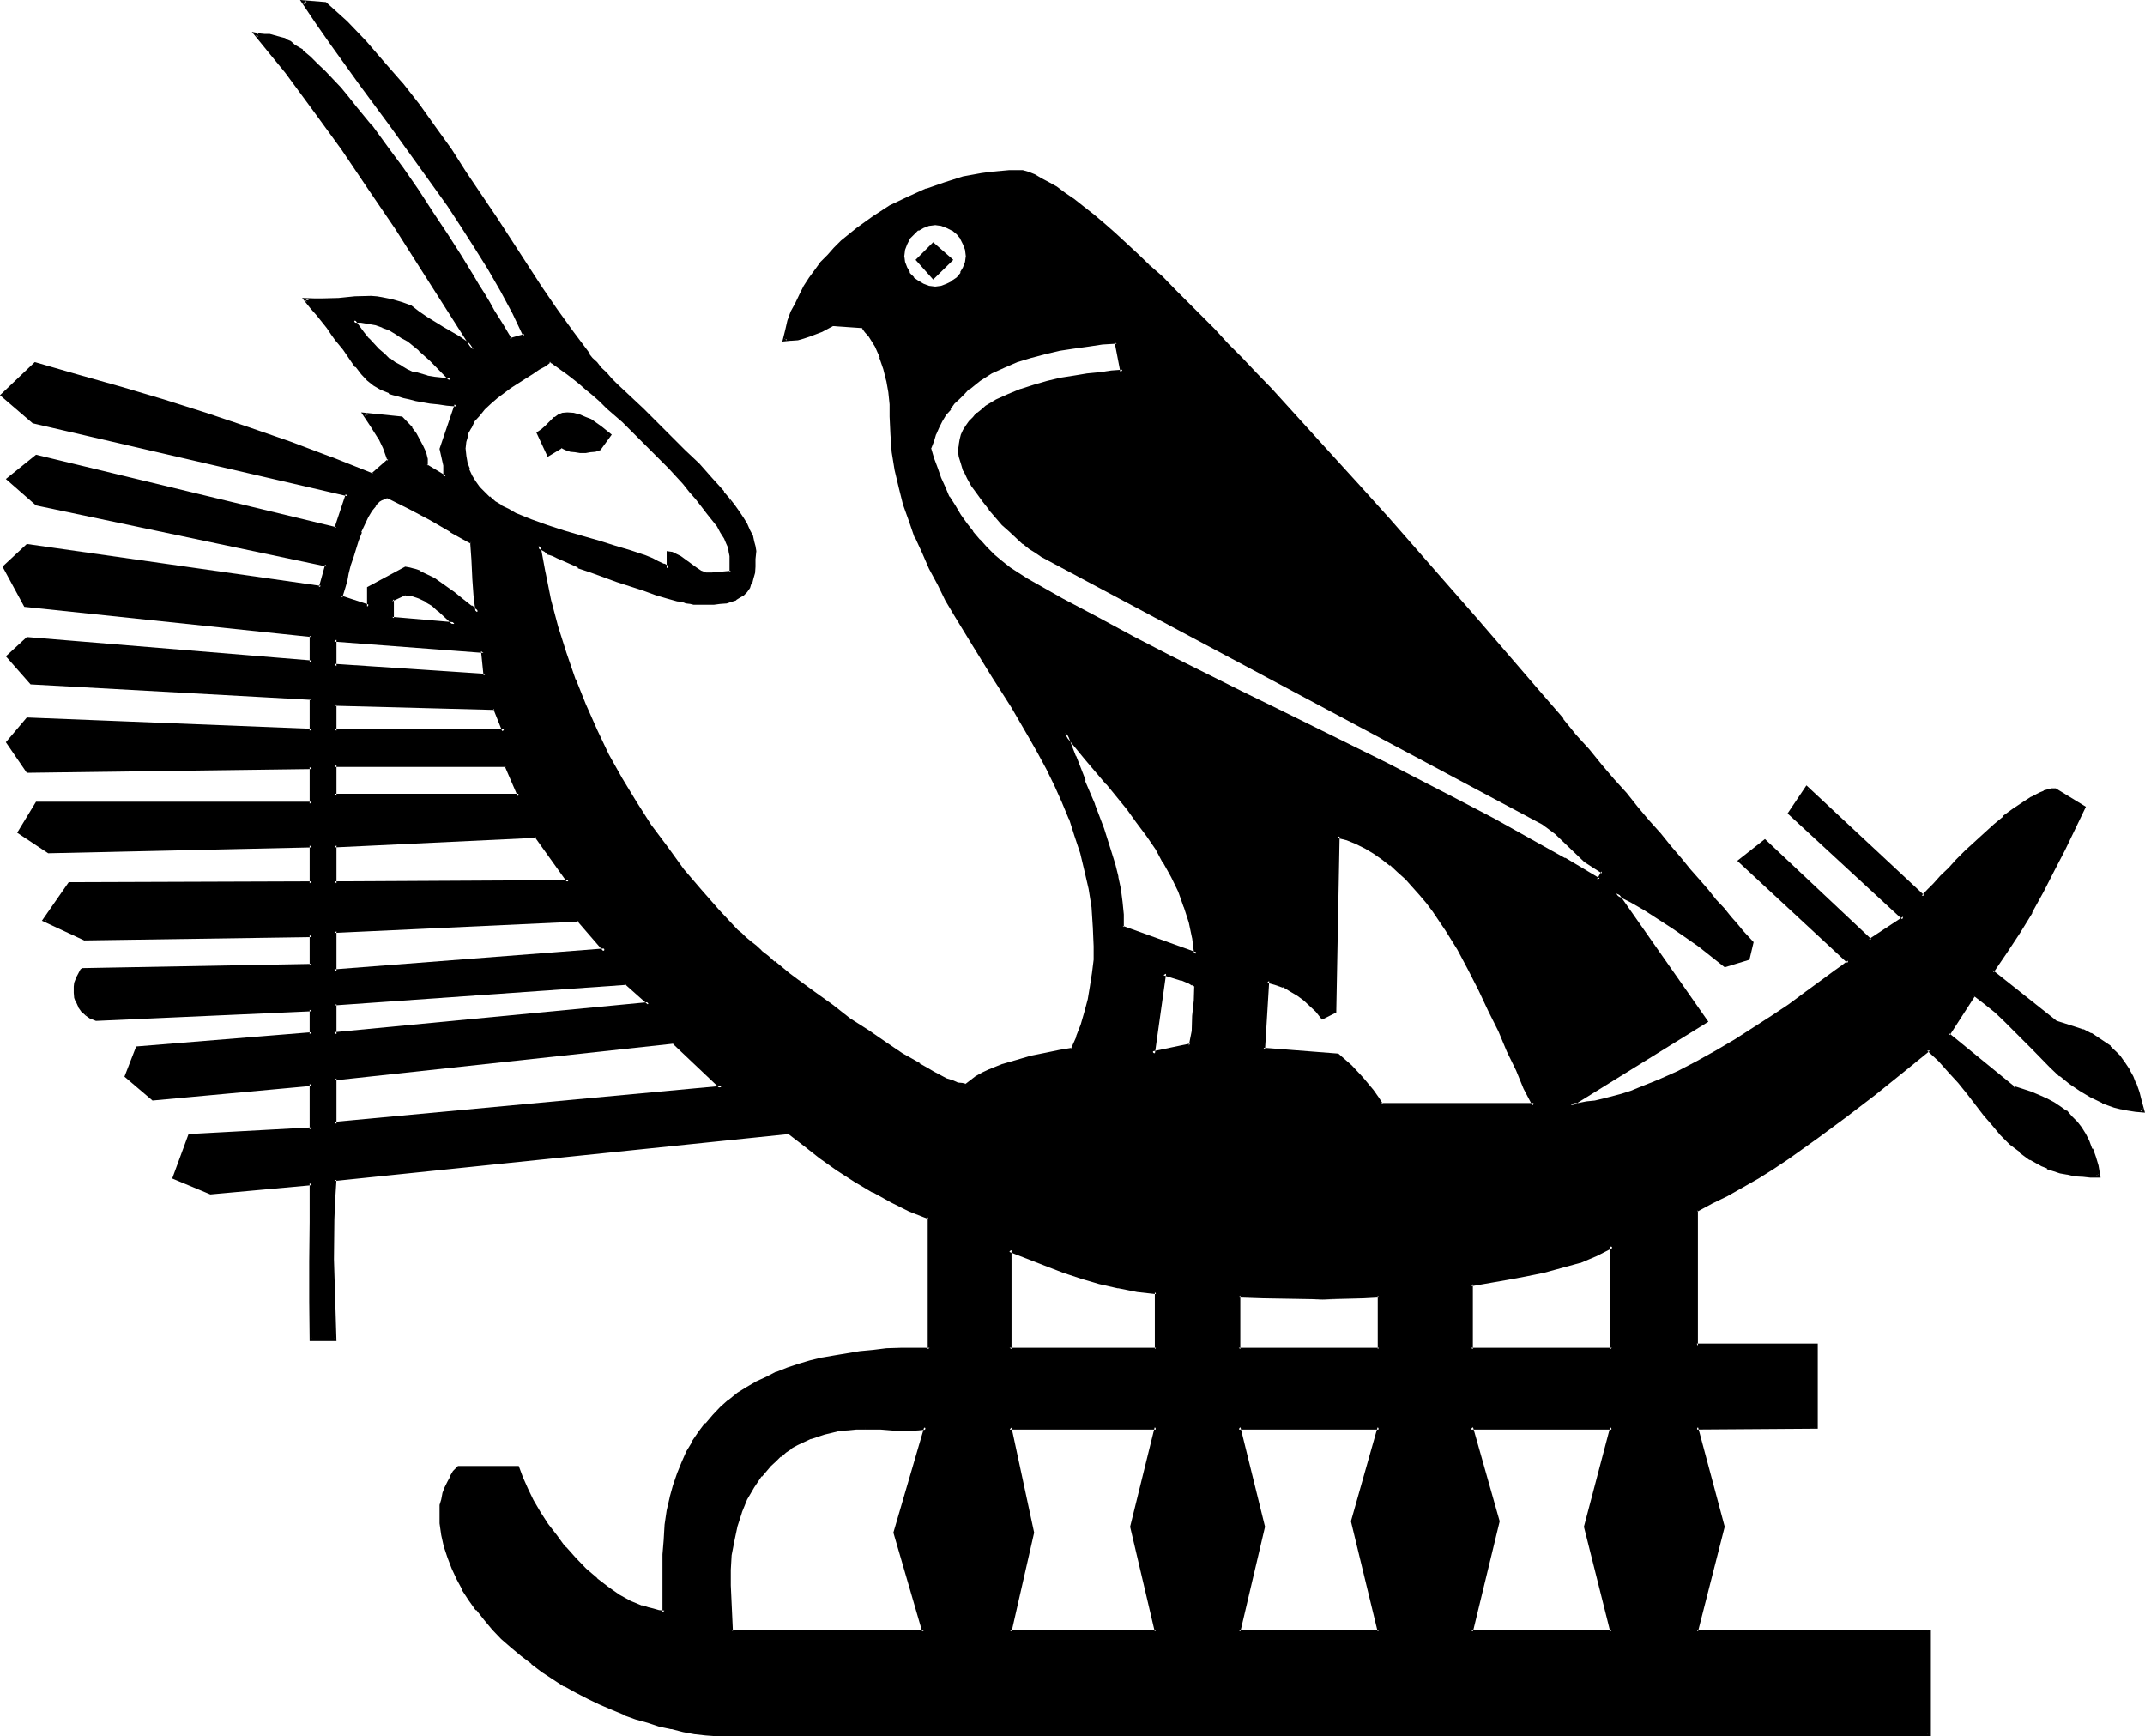<?xml version="1.0" encoding="UTF-8" standalone="no"?>
<svg
   version="1.0"
   width="130.023mm"
   height="105.232mm"
   id="svg30"
   sodipodi:docname="The God Sokar.wmf"
   xmlns:inkscape="http://www.inkscape.org/namespaces/inkscape"
   xmlns:sodipodi="http://sodipodi.sourceforge.net/DTD/sodipodi-0.dtd"
   xmlns="http://www.w3.org/2000/svg"
   xmlns:svg="http://www.w3.org/2000/svg">
  <sodipodi:namedview
     id="namedview30"
     pagecolor="#ffffff"
     bordercolor="#000000"
     borderopacity="0.25"
     inkscape:showpageshadow="2"
     inkscape:pageopacity="0.0"
     inkscape:pagecheckerboard="0"
     inkscape:deskcolor="#d1d1d1"
     inkscape:document-units="mm" />
  <defs
     id="defs1">
    <pattern
       id="WMFhbasepattern"
       patternUnits="userSpaceOnUse"
       width="6"
       height="6"
       x="0"
       y="0" />
  </defs>
  <path
     style="fill:#000000;fill-opacity:1;fill-rule:evenodd;stroke:none"
     d="m 213.792,63.36 -3.552,-3.84 3.552,-3.552 3.936,3.552 z m -76.416,39.456 -1.152,0.288 -0.96,0.192 h -1.056 -1.152 -1.152 l -1.152,-0.192 -1.152,-0.48 -0.96,-0.288 -3.072,1.824 -2.208,-4.896 0.96,-0.672 0.768,-0.576 0.672,-0.672 0.864,-0.864 0.576,-0.576 0.864,-0.48 0.768,-0.48 h 1.152 1.44 l 1.248,0.288 1.344,0.672 1.152,0.576 2.4,1.536 1.92,1.728 z m 314.976,124.896 -5.952,9.216 14.688,12.096 v 0.192 l 2.304,0.672 1.92,0.48 1.728,0.768 1.824,0.864 1.632,0.768 1.44,0.96 1.248,0.96 1.152,1.152 1.152,1.344 1.152,1.248 0.768,1.632 0.768,1.44 0.864,1.824 0.672,1.92 0.576,1.92 0.48,2.112 h -1.92 l -1.728,-0.192 -1.824,-0.096 -1.632,-0.384 -1.632,-0.288 -1.44,-0.384 -1.44,-0.576 -1.248,-0.672 -2.592,-1.344 -2.496,-1.728 -2.016,-1.824 -2.112,-2.016 -1.92,-2.304 -2.016,-2.304 -3.84,-4.8 -1.92,-2.592 -2.304,-2.4 -2.208,-2.592 -2.592,-2.4 -6.144,4.992 -6.336,5.184 -6.432,4.992 -6.624,4.8 -6.816,4.704 -3.552,2.304 -3.36,2.208 -3.456,2.112 -3.552,1.92 -3.552,1.824 -3.36,1.728 v 31.104 h 27.456 v 18.72 h -27.456 l 5.952,22.752 -5.952,23.904 h 53.184 v 23.616 h -275.232 -2.4 l -2.496,-0.192 -2.496,-0.288 -2.592,-0.48 -2.784,-0.48 -2.784,-0.768 -2.592,-0.672 -2.88,-0.96 -2.688,-0.96 -2.784,-1.152 -2.592,-1.152 -2.784,-1.44 -2.688,-1.344 -2.592,-1.536 -2.592,-1.536 -2.592,-1.728 -2.4,-1.824 -2.304,-1.728 -2.208,-1.92 -2.304,-2.016 -1.92,-2.016 -1.92,-2.304 -1.824,-2.112 -1.632,-2.208 -1.44,-2.496 -1.44,-2.208 -1.152,-2.592 -0.96,-2.4 -0.672,-2.592 -0.576,-2.592 -0.384,-2.592 -0.096,-2.784 0.096,-1.248 0.192,-1.344 0.48,-1.44 0.48,-1.248 0.48,-1.344 0.672,-1.152 0.768,-1.248 0.864,-0.96 h 13.536 l 0.768,2.4 1.056,2.592 1.44,2.592 1.632,2.784 1.728,2.688 1.92,2.784 2.112,2.592 2.304,2.592 2.4,2.4 2.592,2.208 2.4,2.016 2.784,1.728 2.592,1.44 2.592,1.152 1.44,0.48 1.248,0.288 1.344,0.384 h 1.248 v -9.504 -3.744 l 0.192,-3.456 0.288,-3.36 0.48,-3.264 0.672,-2.88 0.672,-2.88 0.96,-2.592 1.152,-2.592 0.96,-2.4 1.248,-2.304 1.44,-2.112 1.632,-2.112 1.632,-1.728 1.728,-1.824 1.824,-1.536 1.92,-1.536 2.112,-1.44 2.304,-1.248 2.208,-1.152 2.4,-1.152 2.496,-0.768 2.592,-0.96 2.592,-0.672 2.688,-0.672 2.976,-0.576 2.688,-0.576 3.072,-0.288 3.072,-0.288 3.072,-0.384 3.072,-0.096 h 3.264 l 3.36,-0.192 v -30.24 l -4.32,-1.728 -4.416,-2.016 -4.224,-2.208 -4.128,-2.4 -3.936,-2.592 -3.84,-2.784 -3.936,-2.88 -3.648,-2.88 -103.968,10.944 -0.288,4.512 -0.192,4.512 v 9.216 l 0.192,9.216 0.288,9.216 h -5.184 l -0.288,-8.832 v -9.12 l 0.192,-9.024 0.096,-8.928 -23.232,2.304 -8.256,-3.552 3.456,-9.696 28.032,-1.344 v -10.464 l -36.288,3.552 -6.144,-5.28 2.592,-6.528 39.84,-3.072 v -5.664 l -49.44,2.112 -1.248,-0.48 -0.96,-0.672 -0.864,-0.768 -0.576,-0.96 -0.48,-0.96 -0.384,-1.152 -0.096,-1.152 -0.192,-1.248 0.192,-0.192 v -0.48 l 0.576,-1.248 0.48,-1.152 0.384,-0.672 0.096,-0.192 52.512,-0.96 v -6.912 l -52.032,0.96 -9.216,-4.512 5.664,-8.256 h 55.584 v -8.736 l -60.384,1.344 -6.432,-4.416 3.84,-6.432 h 62.976 v -8.448 l -65.088,0.96 -4.512,-6.624 4.512,-5.28 65.088,2.688 v -7.392 L 7.2,156.48 l -5.376,-6.144 4.512,-3.84 65.088,5.28 v -6.144 l -65.568,-7.104 -4.8,-8.736 5.28,-4.8 67.2,9.696 1.344,-5.376 -66.432,-13.92 -6.624,-5.664 6.624,-5.28 68.64,16.608 2.592,-7.776 -72,-16.608 -7.104,-6.144 7.392,-7.104 9.888,2.784 9.792,2.88 9.888,2.88 9.696,3.072 9.696,3.264 9.504,3.36 9.6,3.456 9.312,3.648 3.936,-3.36 -1.152,-2.88 -1.344,-2.592 -1.536,-2.496 -1.632,-2.496 8.256,0.768 2.208,2.4 0.96,1.44 0.864,1.344 0.768,1.44 0.48,1.44 0.384,1.44 0.096,1.44 4.416,2.592 v -2.592 l -0.96,-3.84 3.552,-10.176 -2.112,-0.192 -2.112,-0.288 -1.824,-0.192 -1.728,-0.288 -1.44,-0.288 -1.536,-0.192 -1.248,-0.384 -1.248,-0.288 -1.152,-0.48 -0.96,-0.288 -2.016,-0.864 -1.536,-0.96 -1.344,-1.152 -1.248,-1.44 -1.344,-1.632 -1.44,-1.728 -1.44,-2.112 -0.768,-0.96 L 77.088,77.568 76.32,76.32 75.168,75.072 74.016,73.536 72.96,72 71.424,70.368 69.984,68.736 H 72 73.92 l 3.648,-0.192 3.744,-0.192 3.744,-0.096 h 1.152 l 1.248,0.288 2.4,0.48 2.112,0.672 2.112,0.672 1.824,1.44 1.728,1.248 3.744,2.112 3.744,2.304 1.728,1.248 1.632,1.344 L 96.672,61.44 90.816,52.224 84.768,43.2 l -6.144,-9.024 -6.336,-8.928 -6.624,-8.736 -3.36,-4.32 -3.648,-4.416 1.056,0.192 0.96,0.192 1.152,0.096 2.208,0.48 1.344,0.48 0.96,0.48 1.056,0.864 1.632,1.248 1.824,1.44 1.632,1.632 1.728,1.632 1.824,1.92 1.728,2.016 1.824,2.016 1.728,2.112 3.744,4.512 3.552,4.704 3.552,4.992 3.36,5.088 3.456,4.992 3.168,4.992 3.072,4.896 2.784,4.512 1.44,2.208 1.344,1.92 1.056,2.112 1.152,1.92 1.152,1.824 0.96,1.632 0.96,1.44 0.864,1.44 3.36,-0.768 -2.592,-5.376 -2.784,-5.184 -2.88,-4.992 -2.88,-4.992 -3.072,-4.704 -3.264,-4.704 -6.432,-9.312 -6.816,-9.12 L 82.752,19.392 76.128,10.08 72.96,5.376 69.696,0.48 l 4.8,0.384 4.704,4.32 4.416,4.512 4.128,4.704 4.128,4.896 3.84,4.992 3.744,4.992 3.648,5.184 3.456,5.184 6.912,10.464 6.816,10.56 3.36,5.28 3.744,5.184 3.552,5.184 3.744,4.992 0.768,0.96 0.96,0.96 1.152,1.344 1.152,1.152 1.152,1.248 1.248,1.344 2.88,2.688 3.072,2.88 3.264,3.072 6.336,6.336 3.168,3.264 2.976,3.168 2.688,3.072 1.344,1.632 1.056,1.44 1.056,1.536 0.96,1.44 0.768,1.248 0.768,1.44 0.576,1.344 0.48,1.152 0.096,1.248 0.192,0.96 -0.192,1.824 v 1.728 l -0.096,1.344 -0.384,1.248 -0.288,1.152 -0.384,0.96 -0.576,0.768 -0.672,0.672 -0.768,0.672 -0.864,0.48 -1.152,0.288 -1.056,0.384 -1.344,0.096 -1.44,0.192 -1.824,0.192 h -1.728 -0.48 l -0.672,-0.192 -0.768,-0.192 -0.864,-0.096 -0.96,-0.192 -1.152,-0.288 -2.208,-0.672 -2.592,-0.864 -2.88,-0.768 -6.048,-2.112 -5.952,-2.112 -2.784,-1.152 -2.496,-1.056 -2.304,-0.96 -1.152,-0.48 -0.768,-0.576 -0.864,-0.48 -0.768,-0.288 -0.48,-0.288 -0.48,-0.48 1.152,6.24 1.44,6.336 1.632,6.144 1.728,5.952 2.112,6.048 2.4,5.76 2.592,5.856 2.784,5.664 3.072,5.472 3.168,5.472 3.456,5.376 3.744,4.992 3.648,4.992 4.032,4.896 4.224,4.608 4.416,4.512 0.576,0.672 0.96,0.96 1.152,0.96 1.344,0.96 1.248,1.152 1.44,1.344 1.632,1.152 3.36,2.688 1.824,1.44 3.84,2.976 4.032,2.88 4.224,3.072 4.032,2.688 4.224,2.784 3.84,2.592 2.016,1.152 1.728,1.152 1.824,0.96 1.536,0.96 1.536,0.768 1.44,0.672 1.248,0.48 1.344,0.48 0.96,0.288 0.96,0.192 1.152,-0.96 1.248,-0.768 1.44,-0.864 1.44,-0.768 3.072,-1.152 3.456,-1.152 3.168,-0.768 3.456,-0.864 3.072,-0.576 2.88,-0.48 1.344,-2.784 0.96,-2.784 0.96,-2.88 0.768,-3.072 0.48,-2.88 0.48,-2.976 0.192,-3.072 0.192,-3.168 -0.192,-4.512 -0.48,-4.416 -0.672,-4.32 -0.768,-4.032 -0.96,-4.224 -1.344,-4.032 -1.44,-3.744 -1.632,-3.84 -1.632,-3.936 -1.92,-3.648 -1.728,-3.552 -2.112,-3.744 -4.224,-7.104 -4.32,-7.008 -4.416,-6.912 -4.224,-6.912 -1.92,-3.552 -1.92,-3.552 -1.92,-3.552 -1.632,-3.648 -1.632,-3.552 -1.44,-3.84 -1.152,-3.744 -1.152,-3.84 -0.768,-3.84 -0.672,-4.128 -0.48,-4.032 v -4.128 l -0.192,-2.784 -0.288,-2.784 -0.288,-2.688 -0.672,-2.784 -0.96,-2.688 -1.152,-2.496 -1.44,-2.208 -0.768,-1.152 -0.864,-0.96 -6.912,-0.48 -2.784,1.248 -2.592,0.96 -1.44,0.48 -1.248,0.384 -1.536,0.288 h -1.44 l 0.48,-2.112 0.672,-2.112 0.864,-2.112 0.768,-1.92 0.96,-1.92 0.96,-1.92 1.344,-1.824 1.248,-1.728 1.344,-1.824 1.44,-1.536 1.632,-1.632 1.536,-1.632 3.456,-2.88 3.84,-2.784 3.84,-2.304 4.128,-2.112 4.032,-1.92 4.32,-1.44 4.032,-1.152 4.416,-0.96 1.92,-0.288 2.112,-0.192 h 2.112 l 1.92,-0.096 1.152,0.096 1.248,0.384 1.44,0.48 1.44,0.768 1.824,0.96 1.728,1.152 2.016,1.248 2.016,1.632 2.112,1.632 2.304,1.824 2.4,2.016 2.4,2.112 2.592,2.304 2.592,2.592 2.976,2.592 2.688,2.592 2.88,2.88 2.976,2.88 3.072,3.072 3.072,3.072 3.072,3.264 3.168,3.36 3.264,3.456 3.36,3.552 6.624,7.2 6.816,7.296 6.816,7.584 6.912,7.776 13.632,15.552 6.72,7.68 6.624,7.68 6.528,7.584 6.24,7.2 2.976,3.744 3.072,3.456 2.88,3.36 2.88,3.36 2.784,3.264 2.592,3.264 2.592,3.072 2.592,2.88 2.4,2.688 2.208,2.976 2.112,2.592 2.304,2.4 1.92,2.304 1.824,2.016 1.728,2.112 1.632,1.92 1.44,1.632 1.344,1.44 1.056,1.536 1.152,1.056 -0.768,3.552 -5.376,1.632 -5.664,-4.512 -3.072,-2.112 -3.072,-2.208 -3.072,-2.112 -3.168,-1.92 -3.456,-2.016 -3.36,-1.536 20.544,29.184 -31.008,19.296 1.92,-0.192 1.728,-0.192 1.92,-0.288 2.112,-0.384 4.032,-1.056 2.112,-0.864 2.112,-0.576 4.416,-1.824 4.32,-2.112 4.512,-2.208 4.416,-2.496 4.128,-2.592 4.416,-2.592 4.032,-2.688 4.032,-2.784 3.84,-2.592 3.456,-2.592 3.36,-2.592 1.44,-1.056 1.44,-1.152 -24.864,-23.136 5.664,-4.32 24.096,22.56 7.776,-5.184 -26.208,-24 3.84,-5.664 26.688,24.864 1.152,-1.248 0.768,-0.672 0.864,-0.864 1.44,-1.728 1.728,-1.824 2.016,-1.92 2.112,-2.112 4.32,-4.032 2.112,-1.92 2.208,-1.824 2.112,-1.728 2.112,-1.44 2.112,-1.344 1.92,-0.96 0.864,-0.288 1.728,-0.48 h 0.672 l 6.432,3.84 -4.608,9.696 -2.304,4.896 -2.592,4.704 -2.4,4.608 -2.976,4.704 -2.88,4.512 -3.264,4.512 14.88,11.712 2.304,0.576 1.92,0.672 1.92,0.768 1.632,0.864 1.632,0.768 1.44,0.96 1.344,1.056 1.248,1.248 1.152,1.152 0.96,1.44 0.768,1.44 0.96,1.632 0.672,1.632 0.672,1.92 0.672,1.92 0.48,2.112 -1.632,-0.192 -1.632,-0.288 -1.632,-0.288 -1.44,-0.384 -2.784,-0.96 -2.688,-1.248 -2.4,-1.44 -2.304,-1.632 -2.304,-1.824 -2.016,-1.92 -4.128,-4.224 -4.128,-4.224 -2.112,-2.016 -2.304,-2.112 -2.4,-2.016 z m -237.984,-176.64 -1.632,0.384 -1.344,0.288 -1.248,0.672 -0.96,1.152 -0.96,0.96 -0.864,1.248 -0.288,1.344 -0.192,1.44 0.192,1.44 0.288,1.44 0.864,1.152 0.96,1.248 0.96,0.864 1.248,0.768 1.344,0.384 1.632,0.096 1.44,-0.096 1.248,-0.384 1.344,-0.768 1.056,-0.864 1.056,-1.248 0.576,-1.152 0.384,-1.44 0.096,-1.44 -0.096,-1.44 -0.384,-1.344 -0.576,-1.248 -1.056,-0.96 -1.056,-1.152 -1.344,-0.672 -1.248,-0.288 z m 148.992,146.112 -2.976,-2.784 -2.592,-2.496 -1.44,-1.344 -1.44,-1.152 -1.44,-0.96 -1.632,-0.96 -113.088,-60.288 -1.344,-0.768 -1.44,-0.96 -1.44,-1.152 -1.44,-1.344 -1.632,-1.536 -1.632,-1.536 -2.88,-3.36 -1.44,-1.728 -1.344,-1.824 -1.248,-1.728 -0.96,-1.824 -0.864,-1.728 -0.576,-1.632 -0.384,-1.44 -0.192,-1.536 v -1.056 l 0.384,-1.152 0.288,-1.152 0.48,-1.152 0.48,-0.96 0.864,-0.96 0.768,-0.96 0.864,-0.768 0.96,-0.864 1.056,-0.768 2.496,-1.44 2.592,-1.152 2.688,-1.344 3.072,-0.96 3.072,-0.768 3.072,-0.672 3.072,-0.672 2.88,-0.288 2.976,-0.48 2.592,-0.192 2.592,-0.096 -1.344,-7.008 -3.36,0.384 -3.264,0.288 -3.264,0.48 -3.36,0.48 -3.264,0.768 -3.168,0.864 -3.264,1.152 -2.88,1.056 -2.88,1.536 -2.784,1.536 -2.592,2.112 -1.152,0.96 -1.152,1.152 -1.056,1.152 -0.96,1.248 -1.056,1.344 -0.768,1.44 -0.768,1.632 -0.672,1.44 -0.672,1.824 -0.48,1.728 0.48,2.304 0.864,2.208 0.96,2.304 0.96,2.112 0.96,2.208 1.248,2.112 1.344,2.112 1.248,1.92 1.632,1.92 1.44,1.824 1.632,1.728 1.824,1.824 1.728,1.44 1.92,1.44 1.92,1.344 2.016,1.248 8.064,4.512 8.256,4.416 8.064,4.32 8.256,4.224 16.608,8.352 8.256,4.128 8.256,4.032 16.608,8.352 16.32,8.448 8.256,4.32 8.064,4.416 8.064,4.512 7.968,4.704 0.96,-1.824 z m -56.928,-5.664 -0.768,40.224 -2.592,1.344 -1.344,-1.632 -1.248,-1.344 -1.44,-1.248 -1.632,-1.152 -1.632,-1.152 -1.632,-0.768 -1.92,-0.672 -1.92,-0.48 -0.864,15.744 16.992,1.248 2.88,2.784 2.592,2.688 2.496,2.976 1.056,1.44 0.96,1.632 h 35.136 l -2.016,-3.936 -1.92,-4.224 -2.112,-4.32 -1.92,-4.512 -2.112,-4.704 -2.208,-4.896 -2.592,-4.608 -2.4,-4.512 -2.784,-4.608 -2.88,-4.128 -1.44,-2.112 -1.632,-1.824 -1.632,-1.92 -1.632,-1.728 -1.824,-1.632 -1.728,-1.632 -1.92,-1.344 -1.92,-1.248 -2.016,-1.344 -2.112,-0.96 -2.016,-0.768 z m -62.4,-23.712 2.112,5.664 2.112,5.472 2.304,5.472 1.92,5.376 1.728,5.472 0.864,2.88 0.768,2.784 0.48,2.688 0.384,2.976 0.288,2.88 0.192,2.88 16.896,6.144 -0.48,-3.648 -0.96,-3.744 -0.96,-3.552 -1.44,-3.36 -1.44,-3.456 -1.824,-3.264 -1.92,-3.168 -2.112,-3.072 -2.112,-3.072 -2.4,-2.88 -4.704,-5.856 -4.8,-5.856 z m 125.28,117.6 -3.552,1.824 -3.936,1.632 -4.032,1.248 -4.032,0.96 -4.224,0.96 -4.128,0.864 -8.448,1.248 v 14.88 h 32.352 z m -102.624,-62.496 -2.592,18.432 8.736,-1.824 0.48,-3.36 0.288,-3.456 0.384,-3.36 0.096,-3.36 -0.576,-0.672 -0.864,-0.48 -1.92,-0.672 z m -140.64,-140.256 -1.248,0.768 -1.632,0.96 -1.44,0.96 -1.632,0.96 -3.168,2.112 -3.264,2.4 -1.44,1.344 -1.44,1.248 -1.152,1.536 -1.152,1.44 -0.96,1.44 -0.672,1.632 -0.48,1.632 v 1.728 1.632 l 0.288,1.728 0.48,1.536 0.672,1.44 0.864,1.44 0.96,1.152 1.152,1.248 1.248,1.152 1.248,0.96 1.536,0.96 1.536,0.96 1.632,0.864 3.552,1.536 3.744,1.344 3.84,1.248 4.128,1.152 3.84,1.152 3.744,0.96 3.552,1.152 3.36,1.152 1.44,0.576 1.44,0.672 1.344,0.672 1.152,0.768 v -3.552 l 0.768,0.192 0.672,0.192 1.248,0.768 2.304,1.632 1.152,0.768 1.248,0.864 1.248,0.48 h 0.672 0.672 l 4.32,-0.48 v -3.936 -0.768 l -0.288,-0.96 -0.288,-1.152 -0.672,-1.152 -0.864,-1.44 -0.768,-1.248 -0.96,-1.536 -1.248,-1.536 -1.152,-1.632 -1.44,-1.632 -1.536,-1.824 -1.44,-1.728 -3.168,-3.552 -3.552,-3.552 -3.552,-3.552 -3.552,-3.456 -3.648,-3.168 -1.536,-1.632 -1.632,-1.44 -1.632,-1.344 -1.632,-1.248 -1.248,-1.152 -1.44,-0.96 -1.152,-0.96 -1.152,-0.864 -0.96,-0.576 z m -45.024,-9.216 2.112,2.88 1.056,1.44 2.304,2.4 1.248,1.152 1.344,1.152 1.248,0.768 1.344,0.96 1.44,0.672 1.44,0.672 1.632,0.48 1.632,0.48 1.728,0.288 1.824,0.192 h 1.92 l -2.208,-2.304 -2.304,-2.4 -2.592,-2.208 -2.592,-2.112 -1.44,-0.96 -1.344,-0.864 -1.536,-0.768 -1.536,-0.672 -1.536,-0.48 -1.824,-0.48 -1.632,-0.192 z m 282.336,276.288 5.952,-22.752 H 336.96 l 6.144,21.504 -6.144,25.152 h 32.352 z m -47.424,-52.992 -3.552,0.288 -3.648,0.192 h -7.968 5.376 -11.136 l -5.664,-0.192 -5.568,-0.288 v 12.288 h 32.16 z m -207.744,-172.608 -4.704,-2.688 -4.896,-2.592 -4.8,-2.784 -4.896,-2.4 -0.576,0.192 -1.056,0.48 -0.48,0.288 -1.056,0.96 -0.864,1.248 -0.96,1.536 -0.672,1.536 -0.768,1.824 -0.672,1.92 -1.248,3.936 -0.48,1.728 -0.48,1.92 -0.48,1.632 -0.48,1.632 -0.384,1.248 -0.288,1.056 6.432,2.208 v -4.32 l 8.448,-4.416 0.96,0.192 1.152,0.192 0.96,0.48 1.056,0.48 2.304,1.248 2.304,1.44 2.208,1.632 2.112,1.632 1.92,1.44 0.864,0.672 0.768,0.672 -0.48,-4.032 -0.288,-4.128 -0.384,-4.032 z m -15.36,11.808 -3.072,1.344 v 4.32 l 14.4,1.344 -1.056,-1.056 -1.248,-1.056 -1.344,-1.344 -1.44,-0.96 -1.44,-0.96 L 96,136.8 94.464,136.128 93.6,135.936 Z m 172.032,160.032 -4.32,-0.48 -4.32,-0.864 -4.224,-0.96 -4.224,-1.248 -4.224,-1.344 -4.032,-1.632 -8.256,-3.168 v 22.752 h 33.6 z m 45.12,52.512 5.952,-21.504 h -32.16 l 5.664,22.752 -5.664,23.904 h 32.16 z m -199.2,-199.488 -34.176,-2.496 v 6.144 l 34.656,2.016 z m 2.496,13.152 -36.672,-0.864 v 6.144 h 38.976 z m 2.592,13.056 H 76.608 v 7.104 h 42.336 z m 7.104,16.32 -46.368,2.112 v 8.736 l 53.664,-0.48 z m 136.32,158.208 5.568,-22.752 h -33.6 l 5.184,24.096 -5.184,22.56 h 33.6 z m -126.72,-139.104 -55.968,2.688 v 9.216 l 62.112,-4.8 z m 10.944,14.496 -66.912,4.896 v 6.912 l 72.096,-6.912 z m 10.848,13.632 -77.76,8.256 v 10.464 l 88.704,-8.448 z m 43.776,88.224 h -1.92 l -1.92,0.192 -1.92,0.288 -1.824,0.288 -1.728,0.384 -3.072,1.056 -1.632,0.672 -1.44,0.864 -1.536,0.768 -1.248,0.96 -1.248,0.96 -1.152,0.96 -1.152,1.152 -2.112,2.4 -1.728,2.592 -1.632,2.784 -1.344,3.072 -0.96,3.072 -0.768,3.168 -0.48,3.648 -0.192,3.36 v 3.552 l 0.288,10.464 h 44.352 l -6.624,-22.56 6.912,-24.096 -1.632,0.288 h -1.728 -3.456 l -3.552,-0.096 z"
     id="path1" />
  <path
     style="fill:#000000;fill-opacity:1;fill-rule:evenodd;stroke:none"
     d="m 136.896,102.528 0.384,-0.192 -1.056,0.288 -1.056,0.192 h 0.096 -1.056 l -1.152,0.192 -1.152,-0.192 -1.152,-0.192 h 0.192 l -1.152,-0.288 -1.152,-0.48 -3.36,1.728 0.672,0.384 -2.304,-4.896 v 0.48 l 0.864,-0.48 0.096,-0.096 0.864,-0.672 1.248,-1.44 0.864,-0.672 0.576,-0.48 0.96,-0.288 h -0.096 l 0.96,-0.192 h -0.192 l 1.44,0.192 1.344,0.288 1.248,0.48 1.152,0.672 2.304,1.44 2.016,1.728 -0.096,-0.576 -2.304,3.072 0.672,0.576 2.592,-3.552 -2.4,-1.92 -2.304,-1.632 -1.248,-0.48 -1.344,-0.576 -1.44,-0.384 -1.44,-0.096 -1.152,0.096 -0.96,0.384 -0.768,0.576 h -0.192 l -0.672,0.672 -1.44,1.44 -0.768,0.672 -1.152,0.768 2.592,5.568 3.36,-2.016 h -0.288 l 0.96,0.48 1.152,0.384 1.056,0.096 1.152,0.192 h 0.192 1.152 l 1.056,-0.192 1.152,-0.096 1.152,-0.384 z"
     id="path2" />
  <path
     style="fill:#000000;fill-opacity:1;fill-rule:evenodd;stroke:none"
     d="m 452.16,227.136 -6.432,9.792 15.168,12.48 -0.096,-0.384 v 0.576 l 2.4,0.576 1.92,0.672 1.824,0.672 1.728,0.768 1.632,0.864 h -0.192 l 1.44,0.96 1.344,0.96 1.248,1.152 0.96,1.248 1.056,1.248 0.96,1.536 0.768,1.536 0.768,1.632 h -0.096 l 0.672,1.92 0.576,2.016 0.48,2.112 0.48,-0.48 h -1.92 l -1.728,-0.192 -1.632,-0.192 -1.824,-0.288 h 0.192 l -1.632,-0.384 -1.44,-0.48 -1.44,-0.576 v 0.096 L 468,266.4 l -2.592,-1.536 -2.208,-1.536 -2.112,-1.824 -2.112,-2.112 -1.92,-2.208 v 0.096 l -1.92,-2.208 -3.936,-4.992 -2.112,-2.496 v -0.096 l -2.016,-2.496 -2.304,-2.592 -2.88,-2.496 -6.336,5.088 -6.432,5.184 v -0.096 l -6.528,5.088 -6.624,4.896 -6.72,4.704 -3.456,2.208 -3.36,2.112 -3.552,2.112 -3.36,2.112 -3.552,1.728 -3.744,1.824 v 31.68 h 27.936 l -0.48,-0.288 v 18.72 l 0.48,-0.48 h -28.128 l 6.336,23.424 v -0.288 l -6.336,24.48 h 53.856 l -0.384,-0.48 v 23.616 l 0.384,-0.288 H 166.656 l -2.4,-0.192 -2.496,-0.192 -2.496,-0.288 -2.592,-0.48 -2.784,-0.48 h 0.192 l -2.784,-0.672 -2.784,-0.768 -2.688,-0.96 -2.784,-0.96 v 0.096 l -2.688,-1.152 -2.592,-1.248 -2.784,-1.344 -2.784,-1.44 -2.592,-1.44 -2.496,-1.632 -2.496,-1.536 -2.4,-1.824 -2.4,-1.728 -2.304,-2.016 h 0.192 l -2.304,-1.92 -1.92,-2.112 -1.92,-2.112 -1.824,-2.208 -1.536,-2.304 -1.536,-2.208 -1.248,-2.496 -1.152,-2.4 -0.96,-2.4 -0.768,-2.592 -0.48,-2.592 v 0.192 l -0.384,-2.592 -0.096,-2.784 v -1.248 l 0.288,-1.344 0.288,-1.248 0.48,-1.344 0.48,-1.248 0.672,-1.152 0.864,-1.152 0.768,-1.152 -0.288,0.384 h 13.536 l -0.48,-0.384 0.768,2.496 1.152,2.592 1.344,2.688 1.536,2.784 1.824,2.784 1.92,2.496 h 0.192 l 2.112,2.784 2.4,2.592 2.304,2.4 2.496,2.304 2.592,1.92 2.592,1.824 h 0.192 l 2.592,1.536 2.592,0.96 0.192,0.192 1.248,0.288 1.344,0.576 1.248,0.096 1.824,0.192 v -9.984 l 0.096,-3.744 0.192,-3.456 0.288,-3.168 0.48,-3.264 0.672,-2.88 0.672,-2.88 0.96,-2.784 -0.192,0.192 1.152,-2.592 1.152,-2.496 1.248,-2.208 1.344,-1.92 1.632,-2.112 1.536,-1.824 1.632,-1.728 1.92,-1.632 2.016,-1.44 2.016,-1.44 2.112,-1.152 2.304,-1.344 2.4,-0.96 h -0.192 l 2.592,-0.96 2.496,-0.768 2.688,-0.864 2.784,-0.576 h -0.192 l 2.976,-0.48 2.88,-0.48 2.88,-0.576 3.072,-0.288 3.072,-0.192 3.072,-0.096 6.912,-0.384 v -30.624 l -4.512,-2.016 -4.32,-1.92 -4.224,-2.208 -4.032,-2.592 -4.032,-2.592 -3.84,-2.784 -3.744,-2.784 -3.936,-3.072 -104.544,11.04 -0.096,4.992 -0.192,4.512 -0.192,9.216 0.192,9.216 0.288,9.216 0.48,-0.48 h -5.184 l 0.384,0.48 -0.192,-8.832 v -9.12 l 0.192,-9.024 v -9.408 l -23.616,2.304 h 0.192 l -8.256,-3.552 0.192,0.48 3.552,-9.504 -0.48,0.288 28.416,-1.44 v -11.328 l -36.672,3.552 0.288,0.192 -6.144,-5.184 0.192,0.48 2.592,-6.624 -0.384,0.192 40.128,-3.072 v -6.528 l -49.824,2.304 h 0.192 l -1.248,-0.672 h 0.096 l -0.96,-0.672 v 0.192 l -0.48,0.672 0.96,0.672 1.44,0.576 49.44,-2.208 -0.48,-0.384 v 5.664 l 0.384,-0.48 -40.128,3.264 -2.688,6.912 6.432,5.472 36.48,-3.36 -0.48,-0.48 v 10.464 l 0.48,-0.48 -28.224,1.536 -3.744,10.176 8.736,3.648 23.232,-2.112 -0.48,-0.48 v 8.928 l -0.096,9.024 v 9.12 l 0.096,9.12 h 6.144 l -0.288,-9.504 -0.288,-9.216 0.096,-9.216 0.192,-4.512 0.288,-4.512 -0.48,0.288 104.064,-10.752 -0.288,-0.192 3.744,2.88 3.648,2.88 3.936,2.784 4.032,2.592 4.032,2.4 h 0.192 l 4.128,2.304 4.224,2.112 4.416,1.728 -0.192,-0.48 v 30.24 l 0.48,-0.288 H 206.4 l -3.072,0.096 h -0.192 l -3.072,0.384 -3.072,0.288 -2.88,0.48 -2.88,0.48 -2.784,0.48 h -0.096 l -2.784,0.672 -2.592,0.768 -2.592,0.864 -2.4,0.96 h -0.192 l -2.208,1.152 -2.304,1.056 -2.304,1.344 -2.016,1.248 -2.016,1.632 h -0.096 l -1.824,1.632 -1.728,1.824 -1.632,1.92 h -0.192 l -1.44,1.92 -1.44,2.112 v 0.192 l -1.344,2.208 -1.056,2.4 -1.056,2.592 -0.96,2.784 -0.768,2.784 v 0.096 l -0.672,2.88 -0.48,3.264 -0.192,3.264 v 0.096 l -0.288,3.456 v 3.744 9.504 l 0.48,-0.384 -1.248,-0.096 -1.344,-0.384 -1.152,-0.288 -1.44,-0.48 0.192,0.192 -2.784,-1.152 -2.592,-1.44 -2.592,-1.824 -2.496,-1.92 h 0.096 l -2.592,-2.208 -2.4,-2.496 -2.304,-2.592 v 0.192 l -2.016,-2.784 -2.016,-2.592 -1.728,-2.688 -1.632,-2.784 -1.248,-2.592 -1.152,-2.592 -0.96,-2.592 h -13.92 l -1.152,1.152 -0.672,1.152 v 0.192 l -0.576,1.056 -0.672,1.344 -0.48,1.248 -0.288,1.536 -0.384,1.248 v 0.192 1.248 2.784 l 0.384,2.688 0.576,2.592 0.864,2.592 0.96,2.496 1.152,2.496 1.248,2.304 v 0.192 l 1.44,2.208 1.632,2.304 h 0.192 l 1.728,2.208 1.92,2.304 2.016,2.112 2.208,1.92 2.304,1.92 2.4,1.824 v 0.096 l 2.4,1.824 2.496,1.632 2.496,1.632 h 0.192 l 2.592,1.44 2.784,1.44 2.592,1.248 2.688,1.152 2.784,1.152 0.192,0.192 2.688,0.96 2.784,0.768 2.592,0.864 2.688,0.576 h 0.192 l 2.592,0.672 2.592,0.48 2.592,0.288 2.592,0.192 h 2.4 275.712 v -24.384 h -53.664 l 0.288,0.48 6.144,-24.096 -6.144,-22.944 -0.288,0.672 27.744,-0.192 v -19.488 h -27.744 l 0.288,0.48 v -31.104 l -0.096,0.384 3.36,-1.824 3.552,-1.728 3.552,-2.016 3.552,-2.016 3.36,-2.112 3.456,-2.304 6.72,-4.8 6.624,-4.896 6.528,-4.992 6.432,-5.184 6.144,-4.992 h -0.672 l 2.592,2.4 2.304,2.592 2.208,2.4 2.016,2.496 3.84,4.992 1.92,2.208 1.92,2.304 2.112,2.112 2.304,1.728 v 0.192 l 2.208,1.632 h 0.192 l 2.592,1.44 1.248,0.48 v 0.192 l 1.536,0.48 1.44,0.48 1.632,0.288 h 0.096 l 1.632,0.384 1.632,0.096 h 0.192 l 1.728,0.192 h 2.4 l -0.48,-2.784 -0.576,-1.92 -0.672,-1.92 h -0.192 l -0.672,-1.824 -0.768,-1.536 -0.96,-1.536 -0.96,-1.248 -0.192,-0.192 -1.152,-1.152 -1.056,-1.248 h -0.192 l -1.344,-0.96 -1.44,-0.96 -1.632,-0.864 -1.728,-0.768 -1.824,-0.768 -2.016,-0.672 -2.112,-0.672 0.288,0.48 v -0.288 l -15.072,-12.288 0.192,0.48 5.952,-9.216 -0.48,0.192 z"
     id="path3" />
  <path
     style="fill:#000000;fill-opacity:1;fill-rule:evenodd;stroke:none"
     d="m 20.064,231.936 -0.768,-0.768 v 0.096 l -0.672,-0.96 -0.48,-0.96 0.192,0.192 -0.384,-1.152 -0.288,-1.152 v -1.248 0.096 l 0.192,-0.768 v 0.192 l 0.48,-1.344 0.768,-1.632 0.192,-0.288 -0.384,0.288 52.896,-0.96 v -7.776 l -52.416,0.864 h 0.192 l -9.216,-4.416 0.192,0.672 5.664,-8.256 -0.384,0.192 55.968,-0.192 v -9.312 l -60.768,1.248 h 0.288 l -6.624,-4.32 0.192,0.576 3.84,-6.624 -0.288,0.192 h 63.36 v -9.024 l -65.472,0.768 0.288,0.192 -4.32,-6.432 -0.192,0.48 4.512,-5.376 -0.288,0.192 65.472,2.592 v -8.064 L 7.2,156.192 h 0.288 l -5.376,-6.144 v 0.576 l 4.512,-3.84 -0.48,0.192 65.664,5.088 v -6.912 l -65.952,-6.912 0.288,0.096 -4.8,-8.736 v 0.576 l 5.28,-4.896 -0.48,0.192 67.776,9.696 1.44,-6.048 -66.912,-14.208 0.288,0.192 -6.624,-5.664 v 0.48 l 6.624,-5.184 -0.48,0.192 69.024,16.608 2.88,-8.544 -72.48,-16.8 0.288,0.192 -7.104,-6.144 v 0.576 l 7.392,-7.104 -0.288,0.192 9.696,2.784 9.888,2.688 9.792,3.072 9.696,3.072 9.696,3.264 9.6,3.36 9.504,3.456 9.504,3.648 4.416,-3.84 -1.152,-3.072 -1.44,-2.592 -1.44,-2.592 -1.824,-2.592 -0.288,0.672 8.256,0.96 L 91.68,96 l 2.112,2.496 0.96,1.248 0.768,1.44 v -0.096 l 0.672,1.44 0.48,1.44 v -0.192 l 0.288,1.44 0.192,1.632 5.184,3.264 v -3.456 l -0.768,-4.032 v 0.192 l 3.552,-10.464 -2.592,-0.384 -2.016,-0.096 -1.92,-0.384 L 96.96,91.2 95.424,91.008 93.888,90.72 92.64,90.336 91.488,90.048 90.336,89.76 89.28,89.376 h 0.096 l -1.92,-0.768 h 0.192 l -1.632,-0.96 -1.248,-1.152 -1.344,-1.44 v 0.192 L 82.176,83.616 80.832,81.792 79.2,79.68 l -0.768,-1.056 -0.864,-1.152 -0.96,-1.344 -1.056,-1.44 -1.056,-1.44 H 74.4 l -1.152,-1.44 v -0.192 l -1.44,-1.632 -1.44,-1.632 -0.384,0.672 2.016,0.192 h 1.92 l 3.648,-0.192 3.744,-0.288 h 3.744 1.152 l 1.248,0.192 2.304,0.48 2.112,0.768 2.016,0.672 1.632,1.248 1.824,1.344 3.744,2.208 3.648,2.112 1.824,1.344 3.648,2.688 L 97.152,61.152 91.2,51.936 85.248,42.912 78.912,33.792 72.576,24.96 65.952,16.224 62.592,12 59.04,7.68 l -0.384,0.576 0.864,0.192 0.96,0.192 1.344,0.096 2.208,0.48 1.152,0.384 h -0.192 l 1.152,0.672 0.96,0.576 1.824,1.344 h -0.192 l 1.728,1.44 1.824,1.632 1.632,1.632 1.728,1.92 1.824,1.92 1.728,2.112 v -0.192 l 1.824,2.304 3.744,4.32 h -0.192 l 3.744,4.896 3.552,4.8 3.36,4.992 3.36,5.184 3.264,4.896 3.072,4.8 2.784,4.704 1.248,2.112 1.248,2.112 1.344,1.92 1.152,1.92 1.152,1.824 0.96,1.632 0.768,1.536 0.96,1.632 4.416,-0.96 -2.784,-5.856 -2.88,-5.088 -2.784,-5.088 v -0.096 l -3.072,-4.896 -3.072,-4.8 -3.264,-4.704 -6.432,-9.216 -6.624,-9.216 -6.816,-9.216 -6.72,-9.216 -3.264,-4.8 -3.264,-4.896 -0.48,0.672 4.896,0.48 -0.192,-0.192 4.704,4.416 4.32,4.512 4.224,4.704 4.224,4.8 h -0.192 l 3.936,4.896 3.648,4.992 3.552,5.184 3.552,5.28 6.816,10.56 10.368,15.648 3.552,5.184 3.744,5.184 3.648,4.992 h 0.192 l 0.672,0.96 v 0.192 l 0.96,0.96 1.152,1.056 1.056,1.344 1.152,1.248 1.344,1.344 2.88,2.784 3.072,2.88 3.264,3.072 6.24,6.24 3.264,3.264 2.88,3.264 2.784,3.072 1.248,1.44 1.152,1.44 -0.48,-1.92 -1.248,-1.44 v -0.192 l -2.784,-3.072 -2.88,-3.264 -3.264,-3.072 -6.432,-6.432 -3.072,-3.072 -3.072,-2.88 -2.976,-2.784 -1.248,-1.248 -1.152,-1.344 -1.248,-1.152 -0.96,-1.248 -1.056,-0.96 -0.768,-0.96 h 0.192 l -3.744,-4.992 -3.744,-5.184 -3.552,-5.184 -10.272,-15.84 -7.008,-10.368 -3.36,-5.28 L 99.744,28.992 96.192,24 92.352,19.104 92.16,18.912 88.128,14.304 83.904,9.408 79.584,4.896 74.688,0.48 68.736,0 l 3.744,5.568 3.36,4.8 6.624,9.216 6.816,9.216 6.624,9.216 6.624,9.216 3.072,4.704 3.072,4.8 3.072,4.896 2.88,4.992 2.784,5.184 2.496,5.28 0.192,-0.576 -3.36,0.96 0.48,0.096 -0.864,-1.44 -0.96,-1.632 -0.96,-1.536 -1.152,-1.824 -1.056,-1.92 -1.152,-1.92 -1.344,-2.112 -1.248,-2.112 -2.88,-4.704 -3.072,-4.8 -3.264,-4.896 -3.36,-5.184 -3.456,-4.992 -3.552,-4.8 L 85.344,28.8 H 85.248 L 81.696,24.48 79.872,22.176 78.144,20.064 76.32,18.144 74.496,16.224 72.768,14.592 71.136,12.96 69.408,11.52 V 11.328 L 67.584,10.272 66.624,9.408 65.472,8.928 65.376,8.736 64.224,8.448 61.824,7.776 h -1.152 l -0.96,-0.096 -2.016,-0.384 4.224,5.184 3.456,4.224 6.432,8.736 6.432,8.832 6.144,9.12 6.144,9.024 5.856,9.216 11.808,18.528 0.576,-0.48 -1.728,-1.44 -1.824,-1.248 L 101.568,74.88 97.824,72.576 96,71.328 94.272,69.984 92.16,69.216 l -2.304,-0.672 -2.4,-0.48 -1.152,-0.192 h -0.096 l -1.152,-0.096 -3.744,0.096 -3.744,0.384 -3.648,0.096 H 72 l -2.784,-0.096 1.92,2.4 1.44,1.632 1.152,1.44 1.152,1.44 0.96,1.44 0.96,1.344 0.96,1.152 0.864,1.056 1.44,2.112 1.248,1.824 h 0.192 l 1.248,1.632 1.344,1.44 1.44,1.152 1.632,0.96 1.92,0.768 v 0.192 l 0.96,0.288 1.152,0.288 1.248,0.384 1.344,0.288 1.44,0.384 1.632,0.288 1.632,0.288 1.92,0.192 1.92,0.288 2.304,0.192 -0.48,-0.48 -3.456,10.176 0.864,3.84 v 2.592 l 0.576,-0.288 -4.32,-2.592 0.192,0.288 v -1.536 l -0.384,-1.536 -0.672,-1.44 -0.768,-1.44 -0.768,-1.44 -0.96,-1.248 v -0.192 l -2.304,-2.4 -9.408,-0.96 2.112,3.168 1.632,2.592 v -0.192 l 1.248,2.592 1.056,2.976 0.096,-0.48 -3.84,3.36 h 0.48 l -9.408,-3.744 H 76.032 L 66.624,101.184 56.928,97.824 47.232,94.56 37.536,91.488 27.84,88.608 17.952,85.824 7.968,82.944 0,90.528 l 7.488,6.432 72.096,16.704 -0.384,-0.48 -2.592,7.776 0.48,-0.192 -68.832,-16.608 -6.912,5.568 6.912,6.048 66.624,14.016 -0.384,-0.48 -1.44,5.184 0.48,-0.288 -67.392,-9.6 -5.568,5.184 4.992,9.216 65.76,6.912 -0.384,-0.288 v 6.144 l 0.48,-0.48 -65.28,-5.376 -4.8,4.416 5.664,6.432 64.416,3.552 -0.48,-0.288 v 7.392 l 0.48,-0.48 -65.28,-2.592 -4.8,5.664 4.8,7.008 65.28,-0.864 -0.48,-0.48 v 8.448 l 0.48,-0.48 H 8.256 l -4.32,7.104 7.104,4.704 60.384,-1.344 -0.48,-0.48 v 8.736 l 0.48,-0.48 -55.68,0.192 -6.144,8.832 9.696,4.512 52.128,-0.768 -0.48,-0.48 v 6.912 l 0.48,-0.288 -52.608,0.96 -0.384,0.288 -0.96,1.824 -0.48,1.248 -0.096,0.864 v 1.248 0.192 l 0.096,1.152 0.384,1.056 h 0.096 l 0.48,1.056 v 0.096 l 0.672,0.96 0.768,0.672 0.192,0.192 z"
     id="path4" />
  <path
     style="fill:#000000;fill-opacity:1;fill-rule:evenodd;stroke:none"
     d="m 167.616,116.064 0.96,1.632 0.96,1.44 0.864,1.344 0.768,1.248 0.48,1.248 0.384,1.152 0.288,1.152 v 0.96 1.824 l -0.192,1.728 V 129.6 l -0.096,1.536 -0.192,1.248 -0.384,0.96 -0.48,0.96 -0.48,0.864 v -0.192 l -0.576,0.768 v -0.096 l -0.864,0.672 h 0.192 l -0.864,0.48 v -0.192 l -1.056,0.288 -1.152,0.384 h 0.192 l -1.536,0.288 h -1.44 l -1.632,0.192 h -2.208 0.192 l -0.864,-0.192 h -0.672 l -0.768,-0.288 -0.96,-0.192 -1.152,-0.288 -2.208,-0.48 -2.784,-0.864 -2.88,-0.96 -5.856,-2.112 -5.952,-2.112 -2.784,-1.152 v 0.192 l -2.592,-1.152 -2.208,-0.96 -0.96,-0.48 -1.056,-0.48 -0.768,-0.48 -0.768,-0.288 h 0.096 l -0.576,-0.48 0.096,0.096 -1.44,-1.056 1.344,7.392 1.44,6.336 1.632,6.144 1.92,5.952 2.112,5.952 2.4,5.856 2.592,5.76 2.688,5.664 3.072,5.664 3.264,5.376 3.36,5.28 3.552,5.184 3.936,4.992 4.032,4.704 v 0.192 l 4.224,4.704 4.32,4.512 0.864,0.672 0.768,0.768 1.152,1.152 1.248,0.96 1.344,1.152 1.632,1.056 1.44,1.344 v 0.192 l 3.36,2.496 1.92,1.536 3.936,2.88 4.032,3.072 4.032,2.88 4.224,2.976 4.032,2.688 3.84,2.4 1.92,1.344 1.824,0.96 h 0.096 l 1.632,0.96 1.824,0.96 1.44,0.864 1.44,0.576 1.344,0.672 1.248,0.48 0.96,0.288 h 0.192 l 1.152,0.192 1.248,-0.96 1.344,-0.96 1.248,-0.768 1.44,-0.864 3.072,-1.152 3.264,-0.96 3.36,-0.768 3.264,-0.864 3.072,-0.576 3.168,-0.48 1.344,-3.072 h 0.192 l 0.96,-2.976 0.96,-2.88 0.672,-2.88 0.576,-2.976 0.384,-3.072 0.288,-3.072 v -3.168 l -0.192,-4.512 -0.288,-4.416 -0.672,-4.32 -0.768,-4.224 -1.152,-4.032 -1.152,-4.032 -1.44,-3.936 V 187.2 l -1.632,-3.936 -1.728,-3.648 -1.824,-3.744 -1.92,-3.552 -2.112,-3.744 -4.224,-7.104 -4.128,-6.912 -4.416,-7.008 -4.32,-6.912 -1.92,-3.552 -2.016,-3.552 -1.728,-3.552 -1.824,-3.552 -1.632,-3.744 0.192,0.192 -1.44,-3.744 -1.248,-3.84 -1.056,-3.744 -0.768,-3.84 -0.672,-4.128 -0.48,-4.032 -0.096,-4.128 V 92.64 l -0.384,-2.784 -0.48,-2.688 v -0.192 l -0.672,-2.784 -0.96,-2.496 v -0.192 l -1.056,-2.4 v -0.192 l -1.344,-2.304 -0.768,-0.96 h -0.192 l -0.96,-1.248 -7.296,-0.48 -2.784,1.248 -2.496,1.152 -1.344,0.48 -1.44,0.288 h 0.192 l -1.536,0.192 -1.44,0.192 0.48,0.48 0.48,-2.112 0.672,-2.112 0.672,-2.112 0.768,-1.92 0.96,-1.92 1.152,-1.92 v 0.096 l 1.152,-1.92 1.248,-1.728 1.536,-1.632 h -0.192 l 1.44,-1.632 1.632,-1.824 1.632,-1.44 3.36,-2.88 3.744,-2.592 3.84,-2.4 4.032,-2.112 4.224,-1.824 h -0.192 l 4.224,-1.44 4.224,-1.152 4.224,-0.96 2.112,-0.288 1.92,-0.192 2.112,-0.096 h 1.92 -0.192 l 1.344,0.096 h -0.192 l 1.248,0.384 1.536,0.48 1.44,0.576 1.728,0.96 h -0.192 l 1.824,1.152 1.92,1.344 2.112,1.632 2.304,1.536 2.208,1.824 h -0.096 l 2.4,2.112 2.4,2.112 2.592,2.208 2.784,2.592 2.688,2.4 0.48,-0.48 -2.688,-2.592 -2.592,-2.4 -2.592,-2.4 -2.4,-2.112 -2.496,-2.112 -2.208,-1.728 -2.304,-1.824 -2.112,-1.44 -1.92,-1.44 -1.728,-0.96 -1.824,-0.96 -1.44,-0.864 -1.44,-0.576 -1.344,-0.384 h -0.096 -1.152 -1.92 l -2.112,0.192 -2.112,0.192 -2.112,0.288 -4.224,0.768 -4.224,1.344 -4.128,1.44 h -0.192 l -4.224,1.92 -4.032,1.92 -3.84,2.496 -3.744,2.688 -3.552,2.88 -1.632,1.632 -1.44,1.632 -1.632,1.632 -1.248,1.728 -1.344,1.824 -1.248,1.92 -0.96,1.92 -0.96,2.016 -1.056,1.92 -0.768,2.112 -0.48,2.112 -0.672,2.688 1.92,-0.192 h 0.192 l 1.344,-0.096 h 0.096 l 1.344,-0.384 1.44,-0.48 2.784,-1.056 2.496,-1.344 h -0.096 l 6.912,0.48 -0.288,-0.096 0.768,1.056 0.864,0.96 1.44,2.304 1.152,2.592 -0.192,-0.192 0.96,2.784 0.672,2.688 v -0.096 l 0.48,2.688 0.288,2.784 v 2.784 l 0.192,4.128 0.288,4.032 0.672,4.128 0.96,4.032 0.96,3.84 1.344,3.744 1.248,3.648 0.192,0.192 1.632,3.552 1.536,3.552 2.016,3.744 1.728,3.552 2.112,3.552 4.224,6.912 4.32,7.008 4.416,6.912 4.128,7.104 2.016,3.552 1.92,3.552 1.92,3.936 1.632,3.648 1.632,3.936 v -0.192 l 1.248,3.936 1.344,4.032 0.96,4.032 0.96,4.128 0.672,4.224 0.288,4.512 v -0.096 l 0.192,4.512 v 3.168 -0.096 l -0.384,3.072 -0.48,3.072 -0.48,2.88 -0.768,2.88 -0.864,2.976 -1.056,2.688 h 0.096 l -1.248,2.784 0.288,-0.192 -2.88,0.48 -3.264,0.672 -3.36,0.672 -3.264,0.96 -3.36,0.96 -3.072,1.248 -1.44,0.672 -1.536,0.864 -1.248,0.96 -1.248,0.96 0.288,-0.192 -0.768,-0.192 -1.152,-0.096 h 0.096 l -1.056,-0.48 -1.536,-0.48 -1.248,-0.672 -1.632,-0.864 -1.632,-0.96 -1.728,-0.96 h 0.192 l -2.016,-1.152 -1.92,-1.056 -3.84,-2.592 -4.032,-2.784 -4.224,-2.688 -4.032,-3.168 -4.032,-2.88 -3.936,-2.88 -1.92,-1.44 -3.36,-2.784 v 0.192 l -1.44,-1.344 -1.632,-1.248 h 0.096 l -1.248,-1.152 -1.248,-0.96 -1.152,-0.96 -0.96,-0.96 -0.864,-0.672 -4.224,-4.512 -4.128,-4.704 -4.032,-4.704 -3.744,-5.184 -3.744,-4.992 -3.36,-5.28 -3.264,-5.376 -3.072,-5.472 -2.688,-5.664 -2.592,-5.856 -2.304,-5.76 v 0.192 l -2.112,-6.144 -1.92,-6.048 -1.632,-6.144 -1.248,-6.24 v 0.096 l -1.152,-6.24 -0.864,0.288 0.576,0.48 0.576,0.288 0.864,0.48 H 124.8 l 0.768,0.576 h 0.192 l 0.864,0.288 0.96,0.48 2.208,0.96 2.592,1.152 v 0.192 l 2.88,0.96 6.048,2.208 5.952,1.92 2.88,1.056 2.592,0.768 2.4,0.672 1.056,0.096 0.96,0.384 h 0.096 l 0.864,0.096 0.768,0.192 h 0.672 2.208 0.192 1.632 l 1.44,-0.192 1.344,-0.096 h 0.096 l 1.152,-0.384 0.96,-0.288 0.192,-0.192 0.768,-0.48 0.864,-0.48 0.096,-0.096 0.672,-0.672 0.672,-0.96 0.288,-0.96 h 0.192 l 0.288,-1.152 0.384,-1.344 0.096,-1.44 v -1.728 l 0.192,-1.824 -0.192,-1.152 -0.288,-1.056 -0.288,-1.344 -0.672,-1.248 -0.672,-1.536 -0.768,-1.248 -0.96,-1.44 -1.152,-1.632 -1.152,-1.44 z"
     id="path5" />
  <path
     style="fill:#000000;fill-opacity:1;fill-rule:evenodd;stroke:none"
     d="m 262.944,61.248 2.784,2.784 2.88,2.88 5.952,6.048 3.072,3.072 3.264,3.168 3.072,3.456 3.264,3.36 3.36,3.552 13.44,14.592 6.72,7.584 7.008,7.68 13.536,15.552 6.816,7.776 13.056,15.168 6.336,7.296 2.88,3.552 3.072,3.552 2.976,3.36 2.88,3.456 2.688,3.168 2.592,3.264 v -0.192 l 2.592,3.072 v 0.192 l 2.592,2.88 2.496,2.784 2.208,2.688 2.112,2.592 2.304,2.592 1.92,2.304 1.728,2.112 1.824,2.112 v -0.192 l 1.632,1.92 v 0.192 l 1.44,1.632 1.248,1.44 1.344,1.44 0.96,1.152 -0.192,-0.48 -0.768,3.552 0.288,-0.384 -5.184,1.824 h 0.384 l -5.856,-4.512 -2.88,-2.304 -3.072,-2.112 -3.264,-2.112 -3.264,-1.92 -3.36,-1.92 -4.896,-2.4 21.504,30.528 v -0.48 l -32.256,20.064 3.552,-0.192 1.92,-0.192 1.728,-0.288 2.112,-0.48 4.032,-1.152 2.304,-0.672 2.112,-0.768 4.32,-1.824 4.416,-2.112 4.512,-2.208 4.32,-2.4 4.416,-2.592 4.32,-2.592 4.032,-2.784 4.032,-2.688 3.744,-2.592 3.552,-2.592 3.264,-2.496 v -0.096 l 1.632,-1.152 1.728,-1.44 -25.344,-23.424 v 0.576 l 5.664,-4.32 -0.48,-0.192 24.192,22.944 8.64,-5.664 -26.592,-24.384 v 0.672 l 4.032,-5.664 h -0.576 l 26.784,25.248 1.44,-1.632 0.864,-0.864 0.672,-0.576 1.536,-1.824 1.824,-1.728 1.92,-2.016 2.112,-2.016 4.32,-4.032 2.112,-2.016 2.112,-1.728 2.112,-1.632 2.304,-1.632 1.92,-1.152 1.92,-0.96 0.768,-0.48 v 0.192 l 1.632,-0.48 0.672,-0.192 h -0.192 l 6.528,3.936 -0.192,-0.48 -4.704,9.6 -2.208,4.896 -2.592,4.704 -2.592,4.704 -2.784,4.512 -2.88,4.512 -3.456,4.8 15.264,12.192 2.208,0.576 1.92,0.672 2.016,0.672 h -0.192 l 1.728,0.768 1.536,0.96 1.44,0.864 1.44,1.152 -0.192,-0.192 1.344,1.248 1.056,1.152 h -0.096 l 0.96,1.344 0.96,1.44 0.768,1.632 0.864,1.536 0.672,1.824 0.48,1.92 0.576,2.304 0.48,-0.672 -1.728,-0.192 -1.632,-0.096 -1.44,-0.384 -1.44,-0.288 -2.976,-1.152 0.192,0.192 -2.688,-1.344 h 0.096 l -2.4,-1.44 -2.4,-1.632 -2.112,-1.728 -2.112,-1.92 -4.032,-4.224 -4.224,-4.224 -2.208,-2.112 -2.304,-2.112 -2.4,-1.92 v -0.192 l -2.976,-2.016 v 0.96 l 2.496,1.92 2.4,1.92 2.208,2.112 2.112,2.112 4.224,4.224 4.032,4.128 2.112,2.016 h 0.192 l 2.112,1.728 2.4,1.632 2.4,1.44 2.784,1.344 v 0.096 l 2.688,0.96 1.536,0.384 h 0.096 l 1.44,0.288 1.824,0.288 2.208,0.192 -0.768,-2.784 -0.48,-1.92 -0.672,-1.92 h -0.096 l -0.672,-1.728 -0.864,-1.536 v -0.096 l -0.96,-1.44 -0.96,-1.344 -0.096,-0.192 -1.056,-1.056 -1.248,-1.152 v -0.192 l -1.44,-0.96 -1.44,-0.96 -1.44,-0.96 h -0.192 l -1.632,-0.864 h -0.192 l -1.728,-0.576 -2.112,-0.672 -2.112,-0.672 0.192,0.192 -14.88,-11.808 0.192,0.48 3.072,-4.512 2.976,-4.512 2.784,-4.512 v -0.192 l 2.592,-4.704 2.4,-4.704 2.496,-4.8 4.8,-9.984 -6.912,-4.224 h -0.96 l -1.824,0.48 v 0.096 l -0.96,0.384 -1.824,0.96 h -0.096 l -1.92,1.248 -2.304,1.536 -2.112,1.536 v 0.192 l -2.208,1.824 -2.112,1.92 -4.416,4.032 -2.112,2.112 -1.728,1.92 -1.824,1.728 -1.632,1.824 -0.768,0.768 -0.672,0.672 -1.248,1.344 h 0.672 l -27.072,-25.248 -4.32,6.432 26.304,24.288 0.192,-0.672 -7.872,5.184 h 0.576 l -24.384,-22.944 -6.336,4.992 25.248,23.424 0.192,-0.672 -1.44,1.152 -1.632,1.152 -3.264,2.4 -3.552,2.592 -3.744,2.784 -4.032,2.688 -4.032,2.592 -4.32,2.784 -4.416,2.592 -4.32,2.4 -4.416,2.304 -4.32,1.92 -4.32,1.728 -2.112,0.864 -2.112,0.672 -4.032,1.056 -2.016,0.48 -1.92,0.192 -1.92,0.384 h 0.192 -1.92 l 0.288,0.768 31.296,-19.392 -20.832,-29.76 -0.48,0.672 3.456,1.728 3.168,1.824 3.264,2.112 3.264,2.112 3.072,2.112 2.88,2.016 5.952,4.704 5.664,-1.728 0.96,-4.032 -1.248,-1.344 -1.152,-1.248 -1.344,-1.632 -1.44,-1.632 -1.536,-1.92 -1.824,-1.92 -1.824,-2.304 -1.92,-2.208 -2.208,-2.496 -2.112,-2.592 -2.304,-2.688 -2.4,-2.976 -2.592,-2.88 -2.592,-3.072 -2.592,-3.264 -2.88,-3.168 -2.784,-3.264 -2.88,-3.552 -3.072,-3.36 -2.88,-3.552 v -0.192 l -6.336,-7.296 -13.056,-15.168 -6.816,-7.776 -13.536,-15.456 -7.008,-7.776 -6.912,-7.584 -13.248,-14.592 -3.456,-3.552 -3.168,-3.36 -3.264,-3.264 -3.072,-3.36 -3.072,-3.072 -5.952,-5.952 -2.88,-2.976 -2.976,-2.592 z"
     id="path6" />
  <path
     style="fill:#000000;fill-opacity:1;fill-rule:evenodd;stroke:none"
     d="m 214.368,50.784 -1.632,0.192 -1.44,0.48 -1.344,0.576 -1.152,1.152 -1.056,1.152 -0.672,1.344 -0.48,1.44 -0.192,1.44 0.192,1.632 0.48,1.44 0.672,1.248 1.056,1.344 1.152,0.96 1.344,0.672 1.44,0.48 1.632,0.096 1.44,-0.096 1.44,-0.48 1.248,-0.672 1.344,-0.96 0.768,-1.344 h 0.192 l 0.672,-1.248 0.48,-1.44 0.096,-1.632 -0.096,-1.44 -0.48,-1.44 -0.672,-1.344 -0.96,-1.152 -1.344,-1.152 -1.248,-0.576 -1.44,-0.48 -1.44,-0.192 -0.192,0.768 1.44,0.192 1.248,0.48 1.344,0.672 -0.192,-0.192 1.152,0.96 0.96,1.152 -0.192,-0.192 0.672,1.344 0.48,1.248 0.192,1.536 V 58.56 l -0.192,1.44 -0.48,1.248 -0.672,1.152 h 0.192 l -0.96,1.152 -1.152,0.768 h 0.192 l -1.344,0.672 -1.248,0.48 -1.44,0.192 h 0.192 l -1.536,-0.192 -1.248,-0.48 -1.152,-0.672 -1.152,-0.768 h 0.192 L 208.32,62.4 h 0.192 L 207.84,61.248 207.36,60 207.168,58.56 v 0.192 l 0.192,-1.536 0.48,-1.248 0.672,-1.344 -0.192,0.192 1.152,-1.152 0.96,-0.96 v 0.192 l 1.152,-0.672 1.248,-0.48 1.536,-0.192 h -0.192 z"
     id="path7" />
  <path
     style="fill:#000000;fill-opacity:1;fill-rule:evenodd;stroke:none"
     d="m 363.456,196.896 h 0.192 l -6.912,-6.624 -1.536,-1.152 -1.44,-0.96 -1.632,-0.96 h -0.096 L 238.848,126.912 h 0.192 l -1.248,-0.864 -1.536,-0.96 -1.44,-1.056 -1.44,-1.344 -1.632,-1.44 -1.536,-1.632 -2.976,-3.36 -1.44,-1.824 -1.248,-1.728 -1.152,-1.824 v 0.192 l -0.96,-1.824 -0.96,-1.728 0.096,0.192 -0.576,-1.824 -0.48,-1.44 v 0.192 -1.536 -1.056 0.096 l 0.096,-1.056 0.384,-1.152 0.48,-1.152 0.48,-0.96 v 0.192 l 0.768,-1.056 0.672,-0.96 0.96,-0.768 0.96,-0.768 0.96,-0.672 2.4,-1.632 2.592,-1.152 2.976,-1.152 h -0.192 l 2.88,-0.96 3.072,-0.768 3.264,-0.864 h -0.192 l 3.072,-0.48 3.072,-0.48 2.784,-0.288 2.688,-0.192 h -0.096 l 3.072,-0.288 -1.632,-7.584 -3.552,0.096 -3.264,0.384 -3.36,0.48 -3.264,0.672 -3.36,0.576 -3.264,0.96 -3.072,1.056 -0.192,0.096 -2.88,1.152 -2.88,1.44 h -0.192 l -2.688,1.632 -2.496,1.92 -0.096,0.192 -1.152,0.96 -1.152,1.152 -1.152,1.152 v 0.096 l -0.96,1.152 -0.96,1.44 -0.768,1.44 -0.864,1.44 -0.672,1.632 -0.096,0.192 -0.672,1.632 -0.48,1.92 0.672,2.304 0.768,2.4 0.864,2.208 0.96,2.304 1.056,2.112 1.152,2.112 1.344,2.112 1.44,2.112 1.44,1.728 h 0.192 l 1.44,1.92 1.632,1.824 1.728,1.632 1.824,1.536 0.096,0.192 1.824,1.344 1.92,1.44 2.112,1.056 8.064,4.608 8.064,4.512 8.256,4.224 8.256,4.32 16.512,8.256 8.352,4.032 8.256,4.224 16.512,8.256 16.512,8.352 8.16,4.416 8.16,4.32 8.064,4.512 8.352,4.992 1.344,-2.592 -4.416,-2.688 -0.48,0.576 4.032,2.592 -0.096,-0.48 -1.056,1.824 0.672,-0.192 -7.872,-4.704 h -0.192 L 350.4,192 l -8.064,-4.512 -8.256,-4.32 -16.32,-8.448 -16.704,-8.256 -8.16,-4.032 -8.256,-4.032 -16.704,-8.352 -8.16,-4.224 -8.16,-4.416 -8.16,-4.32 -7.968,-4.512 -2.112,-1.344 -1.92,-1.248 -1.824,-1.44 -1.728,-1.44 -1.824,-1.824 -1.536,-1.728 v 0.096 l -1.632,-1.92 h 0.096 l -1.44,-1.824 -1.44,-2.016 -1.248,-2.112 -1.344,-2.112 v 0.192 l -0.96,-2.304 -0.96,-2.112 -0.768,-2.208 -0.864,-2.304 -0.672,-2.304 v 0.192 l 0.672,-1.728 0.48,-1.632 v 0.096 l 0.672,-1.536 0.768,-1.536 0.864,-1.44 1.152,-1.248 h -0.192 l 0.96,-1.344 1.152,-1.056 1.152,-1.152 1.056,-1.152 v 0.192 l 2.496,-2.016 2.688,-1.728 2.976,-1.344 2.88,-1.248 3.168,-0.96 3.264,-0.864 3.264,-0.768 3.168,-0.48 3.456,-0.48 3.168,-0.48 3.264,-0.192 -0.48,-0.288 1.344,6.912 0.48,-0.672 -2.592,0.192 -2.592,0.384 -2.976,0.288 -2.88,0.48 -3.072,0.48 h -0.096 l -3.168,0.768 -2.976,0.864 -2.976,0.96 h -0.096 l -2.784,1.152 -2.784,1.248 -2.4,1.44 -0.96,0.864 -0.96,0.768 h -0.192 l -0.768,0.96 -0.864,0.864 -0.096,0.096 -0.672,0.96 -0.672,1.056 -0.48,1.056 -0.288,1.152 -0.192,1.152 v 0.192 l -0.192,1.056 v 0.192 l 0.192,1.344 0.48,1.536 0.48,1.632 0.192,0.192 0.768,1.632 0.96,1.728 1.344,1.824 1.248,1.728 1.44,1.824 v 0.096 l 2.976,3.456 1.632,1.44 1.536,1.44 1.536,1.44 h 0.096 l 1.44,1.152 1.536,0.96 1.248,0.864 113.088,60.384 1.632,0.864 1.44,1.056 1.536,1.152 -0.192,-0.192 6.912,6.624 z"
     id="path8" />
  <path
     style="fill:#000000;fill-opacity:1;fill-rule:evenodd;stroke:none"
     d="m 306.144,190.848 -0.96,40.896 0.288,-0.48 -2.784,1.344 0.48,0.096 -1.056,-1.44 -1.344,-1.44 -1.44,-1.248 h -0.192 l -1.44,-1.152 -1.632,-1.152 h -0.096 l -1.632,-0.768 -0.192,-0.192 -1.728,-0.672 -2.496,-0.48 -0.96,16.704 17.472,1.248 -0.288,-0.192 2.88,2.784 2.784,2.784 v -0.192 l 2.208,2.88 1.152,1.632 1.152,1.632 35.808,0.192 -2.208,-4.608 -1.92,-4.128 -2.016,-4.416 -2.016,-4.512 -2.112,-4.704 -2.304,-4.8 -2.4,-4.704 -2.592,-4.512 v -0.192 l -2.784,-4.32 -2.688,-4.416 -1.632,-1.92 -1.632,-1.92 -1.632,-1.92 -1.632,-1.824 -1.728,-1.632 -1.824,-1.44 -0.096,-0.192 -1.824,-1.44 -1.92,-1.248 -1.92,-1.152 h -0.192 l -2.112,-0.96 -2.112,-0.96 -2.688,-0.864 0.096,1.056 2.304,0.576 2.112,0.864 2.112,1.056 1.92,1.152 1.92,1.344 1.824,1.44 v -0.192 l 1.728,1.632 1.824,1.632 1.536,1.728 1.632,1.824 1.632,1.92 1.44,1.92 2.976,4.416 2.688,4.32 2.4,4.512 2.496,4.896 2.208,4.704 2.304,4.608 1.92,4.608 2.112,4.32 1.728,4.224 2.016,3.84 0.48,-0.576 h -35.136 l 0.48,0.288 -1.056,-1.632 -1.152,-1.632 -2.4,-2.88 -2.592,-2.784 -3.072,-2.688 -17.184,-1.344 0.384,0.384 0.96,-15.744 -0.48,0.48 1.728,0.48 1.92,0.672 -0.096,-0.192 1.728,1.056 1.632,0.96 1.44,1.056 1.44,1.344 1.344,1.248 1.44,1.824 3.264,-1.632 0.768,-40.416 -0.672,0.384 z"
     id="path9" />
  <path
     style="fill:#000000;fill-opacity:1;fill-rule:evenodd;stroke:none"
     d="m 242.784,165.696 2.88,7.776 v 0.096 l 2.112,5.568 h 0.192 l 2.112,5.472 v -0.192 l 1.92,5.472 1.92,5.568 0.768,2.688 0.672,2.976 v -0.192 l 0.48,2.88 0.48,2.88 0.384,2.976 v -0.192 3.264 l 17.856,6.432 -0.576,-4.512 -0.864,-3.552 -1.152,-3.552 V 207.36 L 270.72,204 h -0.192 l -1.44,-3.456 -1.728,-3.168 -2.016,-3.264 -2.016,-3.072 -2.112,-3.072 -2.304,-3.072 h -0.192 l -4.608,-5.76 -4.896,-5.856 v 0.192 l -6.432,-7.776 0.96,2.4 4.8,5.856 4.896,5.76 v -0.096 l 4.704,5.76 2.208,3.072 2.304,3.072 2.112,3.072 1.728,3.264 v -0.192 l 1.824,3.264 1.632,3.36 1.248,3.552 v -0.096 l 1.152,3.552 0.768,3.648 v -0.096 l 0.48,3.84 0.672,-0.48 -17.088,-6.144 0.288,0.288 v -2.88 l -0.288,-2.88 -0.384,-2.976 -0.576,-2.688 v -0.192 l -0.672,-2.688 -0.864,-2.784 -1.728,-5.472 -2.112,-5.568 v -0.096 l -2.304,-5.376 h 0.192 l -2.208,-5.664 v 0.192 l -2.112,-5.472 -0.672,0.288 z"
     id="path10" />
  <path
     style="fill:#000000;fill-opacity:1;fill-rule:evenodd;stroke:none"
     d="m 369.792,284.736 -4.416,2.112 -3.648,1.536 -4.032,1.248 -4.032,1.152 -4.224,0.768 -4.032,0.864 -8.736,1.44 v 15.456 h 33.12 v -24.576 l -0.864,0.672 v 23.616 l 0.384,-0.288 H 336.96 l 0.48,0.288 v -14.88 l -0.288,0.48 8.256,-1.44 4.128,-0.768 4.224,-0.864 4.224,-1.152 3.84,-1.056 h 0.192 l 3.84,-1.632 3.744,-1.92 -0.672,-0.384 z"
     id="path11" />
  <path
     style="fill:#000000;fill-opacity:1;fill-rule:evenodd;stroke:none"
     d="m 266.4,222.432 -2.784,19.488 9.504,-2.016 0.672,-3.648 0.288,-3.552 0.192,-3.36 0.192,-3.552 -0.864,-0.672 v -0.096 l -0.768,-0.48 -1.92,-0.672 v -0.192 l -4.512,-1.248 0.096,0.96 4.032,1.248 v -0.096 l 1.824,0.768 0.768,0.48 V 225.6 l 0.864,0.672 -0.384,-0.288 -0.096,3.168 -0.384,3.552 -0.096,3.456 -0.672,3.36 0.288,-0.48 -8.736,1.824 0.672,0.576 2.592,-18.432 -0.672,0.384 z"
     id="path12" />
  <path
     style="fill:#000000;fill-opacity:1;fill-rule:evenodd;stroke:none"
     d="m 126.048,82.176 -1.536,0.96 -1.536,0.96 -1.44,0.96 -1.632,0.96 -3.36,2.112 -3.072,2.4 h -0.192 l -1.44,1.344 -1.44,1.248 -1.152,1.44 -0.096,0.192 -0.96,1.248 -1.056,1.632 -0.576,1.632 h -0.192 l -0.288,1.824 -0.192,1.536 v 0.192 l 0.192,1.824 0.096,1.536 0.48,1.632 h 0.192 l 0.672,1.44 v 0.192 l 0.768,1.344 0.96,1.248 1.152,1.248 1.344,1.056 v 0.096 l 1.248,0.96 1.632,0.96 1.632,1.056 1.632,0.768 3.552,1.632 3.648,1.44 4.032,1.248 3.936,1.152 3.84,0.96 3.744,1.152 3.744,1.152 3.168,1.152 1.44,0.48 1.536,0.576 1.248,0.672 1.824,1.152 v -4.224 l -0.48,0.48 0.768,0.192 -0.192,-0.192 0.672,0.384 1.248,0.576 h -0.096 l 3.552,2.592 1.152,0.672 1.44,0.48 0.672,0.192 h 0.96 l 4.608,-0.48 V 127.2 l -0.096,-0.96 -0.192,-0.96 -0.48,-1.152 -0.48,-1.152 v -0.096 l -0.768,-1.344 -1.056,-1.44 -0.96,-1.44 -1.056,-1.44 -1.344,-1.632 -1.248,-1.728 h -0.192 l -1.44,-1.824 -1.44,-1.824 -3.264,-3.552 -3.552,-3.552 -3.552,-3.552 -3.552,-3.36 -3.552,-3.264 -1.632,-1.536 -1.632,-1.536 -1.632,-1.248 h -0.096 l -1.44,-1.344 -1.536,-1.056 -1.248,-1.152 -1.344,-0.864 -1.056,-0.768 -0.96,-0.672 -1.056,-0.576 -0.288,0.768 0.96,0.48 h -0.096 l 0.96,0.672 1.056,0.768 1.344,0.96 1.248,0.96 1.44,1.152 1.536,1.344 1.536,1.248 1.632,1.44 1.632,1.632 3.552,3.072 3.552,3.552 3.552,3.552 3.552,3.552 3.264,3.552 1.44,1.824 1.44,1.632 1.344,1.728 1.248,1.632 1.152,1.44 1.152,1.44 0.768,1.44 0.864,1.344 0.48,1.152 0.48,1.056 0.096,0.96 v -0.096 l 0.192,0.96 v -0.192 3.936 l 0.288,-0.384 -4.32,0.384 h -0.672 -0.672 l -1.248,-0.48 0.192,0.096 -1.152,-0.768 -3.552,-2.592 -1.344,-0.672 -0.576,-0.288 -1.344,-0.192 v 4.032 l 0.672,-0.48 -1.152,-0.672 h -0.192 l -1.248,-0.576 -1.248,-0.672 -1.632,-0.672 -3.456,-1.152 -3.552,-1.056 -3.648,-1.152 -4.032,-1.152 -3.936,-1.152 -3.84,-1.248 -3.744,-1.344 -3.552,-1.44 -1.632,-0.96 -1.632,-0.768 h 0.192 l -1.632,-0.96 -1.248,-1.152 v 0.192 l -1.152,-1.152 -1.152,-1.152 -0.96,-1.344 -0.768,-1.248 -0.672,-1.44 h 0.192 l -0.576,-1.44 -0.288,-1.632 -0.192,-1.824 v 0.192 l 0.192,-1.728 v 0.096 l 0.48,-1.632 h -0.192 L 108,98.016 v 0.096 l 0.768,-1.632 1.152,-1.248 1.152,-1.44 1.44,-1.344 1.44,-1.248 3.072,-2.304 3.456,-2.208 1.536,-0.96 1.536,-1.056 1.44,-0.768 1.248,-0.96 h -0.48 z"
     id="path13" />
  <path
     style="fill:#000000;fill-opacity:1;fill-rule:evenodd;stroke:none"
     d="m 80.16,73.056 2.592,3.552 1.152,1.44 2.304,2.496 1.248,1.152 1.344,1.056 1.248,0.96 1.44,0.864 1.44,0.768 1.536,0.48 v 0.192 l 1.536,0.48 1.632,0.288 1.824,0.384 1.92,0.096 2.88,0.192 -5.184,-5.472 -2.592,-2.304 -2.592,-2.112 -1.44,-0.96 -1.44,-0.768 -1.632,-0.768 -1.44,-0.672 -0.192,-0.192 -1.536,-0.48 -1.632,-0.48 -1.824,-0.192 H 80.16 l 0.864,0.864 h 1.728 -0.096 l 1.728,0.288 1.632,0.288 1.632,0.576 h -0.192 l 1.632,0.576 1.44,0.864 1.44,0.96 1.44,0.768 2.592,2.112 h -0.096 l 2.592,2.304 4.512,4.608 0.288,-0.768 h -1.92 l -1.824,-0.192 -1.728,-0.288 h 0.192 l -1.632,-0.48 -1.632,-0.48 v 0.192 l -1.44,-0.672 -1.44,-0.864 h 0.096 l -1.44,-0.768 -1.248,-0.96 v 0.192 l -1.152,-1.152 -1.344,-1.152 -2.208,-2.4 v 0.096 l -1.152,-1.44 -2.112,-2.88 -0.288,0.672 z"
     id="path14" />
  <path
     style="fill:#000000;fill-opacity:1;fill-rule:evenodd;stroke:none"
     d="m 363.648,349.632 v 0.288 l 6.336,-23.424 H 336.48 l 6.336,21.984 v -0.192 l -6.336,25.824 h 33.504 l -6.336,-24.48 -0.768,0.096 6.048,24.096 0.384,-0.48 H 336.96 l 0.48,0.48 6.144,-25.344 -6.144,-21.696 -0.48,0.672 h 32.352 l -0.384,-0.672 -6.048,22.944 z"
     id="path15" />
  <path
     style="fill:#000000;fill-opacity:1;fill-rule:evenodd;stroke:none"
     d="m 316.416,296.448 -4.032,0.096 -3.648,0.192 h -7.968 v 0.96 h 5.376 v -0.96 h -11.136 l -5.664,-0.192 -6.048,-0.096 v 12.864 h 33.12 v -12.864 l -0.768,0.288 v 12.288 l 0.288,-0.288 h -32.16 l 0.384,0.288 v -12.288 l -0.384,0.48 5.568,0.192 5.664,0.096 11.136,0.192 v -0.96 h -5.376 v 0.96 l 7.968,-0.192 3.648,-0.096 3.552,-0.192 -0.288,-0.48 z"
     id="path16" />
  <path
     style="fill:#000000;fill-opacity:1;fill-rule:evenodd;stroke:none"
     d="m 108.48,124.032 -4.896,-2.976 -4.8,-2.688 -4.896,-2.592 -4.992,-2.496 H 88.32 l -1.344,0.576 -0.48,0.48 -0.96,0.96 h -0.192 l -0.96,1.248 -0.768,1.44 v 0.192 l -0.864,1.632 -0.576,1.728 h -0.192 l -0.672,2.016 -1.152,3.84 -0.576,1.92 -0.48,1.824 -0.48,1.728 -0.384,1.44 -0.48,1.344 -0.288,1.44 7.392,2.4 v -4.8 l -0.096,0.288 8.16,-4.32 h -0.096 l 0.96,0.288 H 93.6 l 1.152,0.192 0.96,0.48 v -0.192 l 1.152,0.48 2.208,1.248 2.304,1.536 2.208,1.632 2.016,1.536 1.92,1.44 0.768,0.672 1.632,1.344 -0.672,-4.992 -0.288,-4.128 -0.192,-4.032 -0.288,-4.128 -0.768,0.096 0.288,4.032 0.192,4.032 v 0.192 l 0.288,4.032 0.48,3.936 0.672,-0.384 -0.864,-0.672 h 0.192 l -0.768,-0.576 H 108 l -1.824,-1.44 -2.016,-1.632 -2.304,-1.632 -2.304,-1.632 -2.4,-1.152 -0.96,-0.48 v -0.096 l -1.152,-0.384 h -0.096 l -1.056,-0.288 -1.056,-0.192 -8.736,4.704 v 4.512 l 0.48,-0.48 -6.432,-2.112 0.288,0.48 0.288,-0.96 0.384,-1.248 0.48,-1.632 0.288,-1.632 0.48,-1.92 0.672,-1.92 1.152,-3.744 0.768,-1.92 h -0.192 l 0.864,-1.824 0.768,-1.632 0.864,-1.44 0.96,-1.152 h -0.192 l 0.96,-0.96 0.48,-0.288 1.152,-0.48 h -0.192 0.48 -0.096 l 4.8,2.4 4.896,2.592 4.8,2.784 h -0.192 l 4.704,2.592 -0.096,-0.384 z"
     id="path17" />
  <path
     style="fill:#000000;fill-opacity:1;fill-rule:evenodd;stroke:none"
     d="m 92.832,135.456 -3.552,1.632 v 4.992 l 15.936,1.344 -1.728,-1.824 -1.344,-1.152 -1.248,-1.152 -0.192,-0.096 -1.248,-1.152 -1.632,-0.96 -1.632,-0.768 -1.632,-0.576 -0.96,-0.096 -0.768,-0.192 v 0.96 H 93.6 l 0.864,0.192 1.44,0.48 1.632,0.768 h -0.192 l 1.632,0.96 1.248,1.152 v -0.096 l 1.344,1.248 1.248,1.152 0.96,0.96 0.48,-0.672 -14.4,-1.248 0.384,0.288 v -4.32 l -0.384,0.48 3.072,-1.44 -0.096,0.096 z"
     id="path18" />
  <path
     style="fill:#000000;fill-opacity:1;fill-rule:evenodd;stroke:none"
     d="m 265.344,295.584 -4.608,-0.576 -4.416,-0.672 -4.224,-1.152 -4.128,-1.152 -4.224,-1.44 -4.032,-1.44 -8.928,-3.36 0.192,23.52 h 34.272 l 0.096,-13.728 -0.768,0.384 v 13.056 l 0.288,-0.288 h -33.6 l 0.48,0.288 v -22.752 l -0.576,0.48 8.16,3.168 4.224,1.632 4.032,1.344 4.224,1.248 4.224,0.96 h 0.192 l 4.32,0.864 4.32,0.48 -0.288,-0.48 z"
     id="path19" />
  <path
     style="fill:#000000;fill-opacity:1;fill-rule:evenodd;stroke:none"
     d="m 310.464,348.288 v 0.192 l 6.144,-21.984 H 283.2 l 5.76,23.424 v -0.288 l -5.76,24.48 h 33.408 l -6.144,-25.824 -0.96,0.192 6.144,25.344 0.288,-0.48 h -32.16 l 0.384,0.48 5.664,-24.096 -5.664,-22.944 -0.384,0.672 h 32.16 l -0.288,-0.672 -6.144,21.696 z"
     id="path20" />
  <path
     style="fill:#000000;fill-opacity:1;fill-rule:evenodd;stroke:none"
     d="M 111.072,148.704 76.128,145.92 v 7.008 l 35.424,2.208 -0.48,-6.432 -0.864,0.48 0.576,5.664 0.48,-0.48 -34.656,-2.304 0.48,0.576 v -6.144 l -0.576,0.48 34.272,2.592 -0.576,-0.384 z"
     id="path21" />
  <path
     style="fill:#000000;fill-opacity:1;fill-rule:evenodd;stroke:none"
     d="m 113.664,161.664 -37.536,-0.864 0.192,7.008 h 39.744 l -2.4,-6.144 -0.672,0.672 2.112,5.28 0.48,-0.672 H 76.608 l 0.48,0.48 v -6.144 l -0.48,0.384 36.672,0.96 -0.288,-0.288 z"
     id="path22" />
  <path
     style="fill:#000000;fill-opacity:1;fill-rule:evenodd;stroke:none"
     d="M 116.256,174.912 H 76.32 v 7.776 l 43.296,0.096 -3.36,-7.872 -0.672,0.48 3.072,7.104 0.288,-0.672 H 76.608 l 0.48,0.48 V 175.2 l -0.48,0.48 h 39.264 l -0.288,-0.288 z"
     id="path23" />
  <path
     style="fill:#000000;fill-opacity:1;fill-rule:evenodd;stroke:none"
     d="m 123.168,191.04 -47.04,2.304 0.192,9.312 54.816,-0.288 -7.968,-11.328 -0.672,0.672 7.488,10.464 0.288,-0.576 -53.664,0.288 0.48,0.48 v -8.736 l -0.48,0.48 46.368,-2.208 -0.48,-0.192 z"
     id="path24" />
  <path
     style="fill:#000000;fill-opacity:1;fill-rule:evenodd;stroke:none"
     d="m 259.776,349.632 v 0.288 l 5.76,-23.424 h -34.752 l 5.376,24.576 v -0.192 l -5.376,23.232 h 34.752 l -5.76,-24.48 -0.864,0.096 5.664,24.096 0.288,-0.48 h -33.6 l 0.48,0.48 5.184,-22.752 -5.184,-24.096 -0.48,0.48 h 33.6 l -0.288,-0.672 -5.664,22.944 z"
     id="path25" />
  <path
     style="fill:#000000;fill-opacity:1;fill-rule:evenodd;stroke:none"
     d="m 132.672,210.24 -56.544,2.592 v 10.08 l 63.36,-4.896 -6.816,-7.776 -0.48,0.672 6.144,7.104 0.192,-0.768 -62.016,4.8 0.576,0.48 v -9.216 l -0.48,0.384 55.968,-2.592 -0.384,-0.192 z"
     id="path26" />
  <path
     style="fill:#000000;fill-opacity:1;fill-rule:evenodd;stroke:none"
     d="m 143.712,224.64 -67.584,4.896 v 7.776 l 73.536,-7.2 -5.952,-5.472 -0.48,0.864 5.184,4.608 0.288,-0.576 -72.192,6.912 0.576,0.48 v -6.912 l -0.48,0.288 66.912,-4.704 -0.288,-0.096 z"
     id="path27" />
  <path
     style="fill:#000000;fill-opacity:1;fill-rule:evenodd;stroke:none"
     d="m 154.56,238.272 -78.432,8.352 v 11.328 l 90.24,-8.544 -11.808,-11.136 -0.48,0.768 10.944,10.368 0.288,-0.672 -88.8,8.256 0.576,0.48 v -10.464 l -0.48,0.48 77.952,-8.448 h -0.48 z"
     id="path28" />
  <path
     style="fill:#000000;fill-opacity:1;fill-rule:evenodd;stroke:none"
     d="m 198.144,326.496 -1.92,0.096 -1.92,0.192 h -0.192 l -1.728,0.192 -1.824,0.288 -1.728,0.48 -3.264,0.96 -0.192,0.192 -1.44,0.672 -1.44,0.768 -1.44,0.864 -1.44,0.96 -1.152,0.768 -0.192,0.192 -1.152,0.96 -1.056,1.152 -2.112,2.4 -1.92,2.592 v 0.192 l -1.536,2.688 -1.248,2.88 -0.192,0.192 -0.96,3.264 -0.768,3.168 -0.48,3.456 v 0.192 l -0.192,3.36 v 3.552 l 0.48,10.944 h 45.12 l -6.624,-23.232 v 0.288 l 7.104,-24.672 -2.304,0.288 -1.728,0.192 -3.456,-0.192 -3.552,-0.192 -3.552,-0.096 v 0.96 h 3.552 l 3.552,0.288 h 3.456 0.096 l 1.632,-0.096 1.824,-0.192 -0.48,-0.672 -7.104,24.288 6.624,22.752 0.48,-0.48 h -44.352 l 0.48,0.288 -0.48,-10.464 v -3.552 l 0.192,-3.36 0.672,-3.456 0.672,-3.168 1.056,-3.264 -0.096,0.192 1.248,-3.072 1.632,-2.784 1.728,-2.592 v 0.192 l 2.112,-2.496 1.152,-1.056 1.152,-1.152 v 0.192 l 1.152,-1.056 1.44,-0.96 h -0.192 l 1.44,-0.768 1.44,-0.672 1.632,-0.768 -0.096,0.096 3.168,-1.056 1.632,-0.384 1.92,-0.48 1.824,-0.096 1.92,-0.192 h 1.92 z"
     id="path29" />
  <path
     style="fill:#000000;fill-opacity:1;fill-rule:evenodd;stroke:none"
     d="m 213.504,63.072 h 0.672 l -3.552,-3.84 v 0.576 l 3.552,-3.552 h -0.672 l 3.936,3.552 v -0.576 l -3.936,3.84 0.288,0.96 4.608,-4.512 -4.608,-4.032 -4.032,4.032 4.032,4.512 z"
     id="path30" />
</svg>
